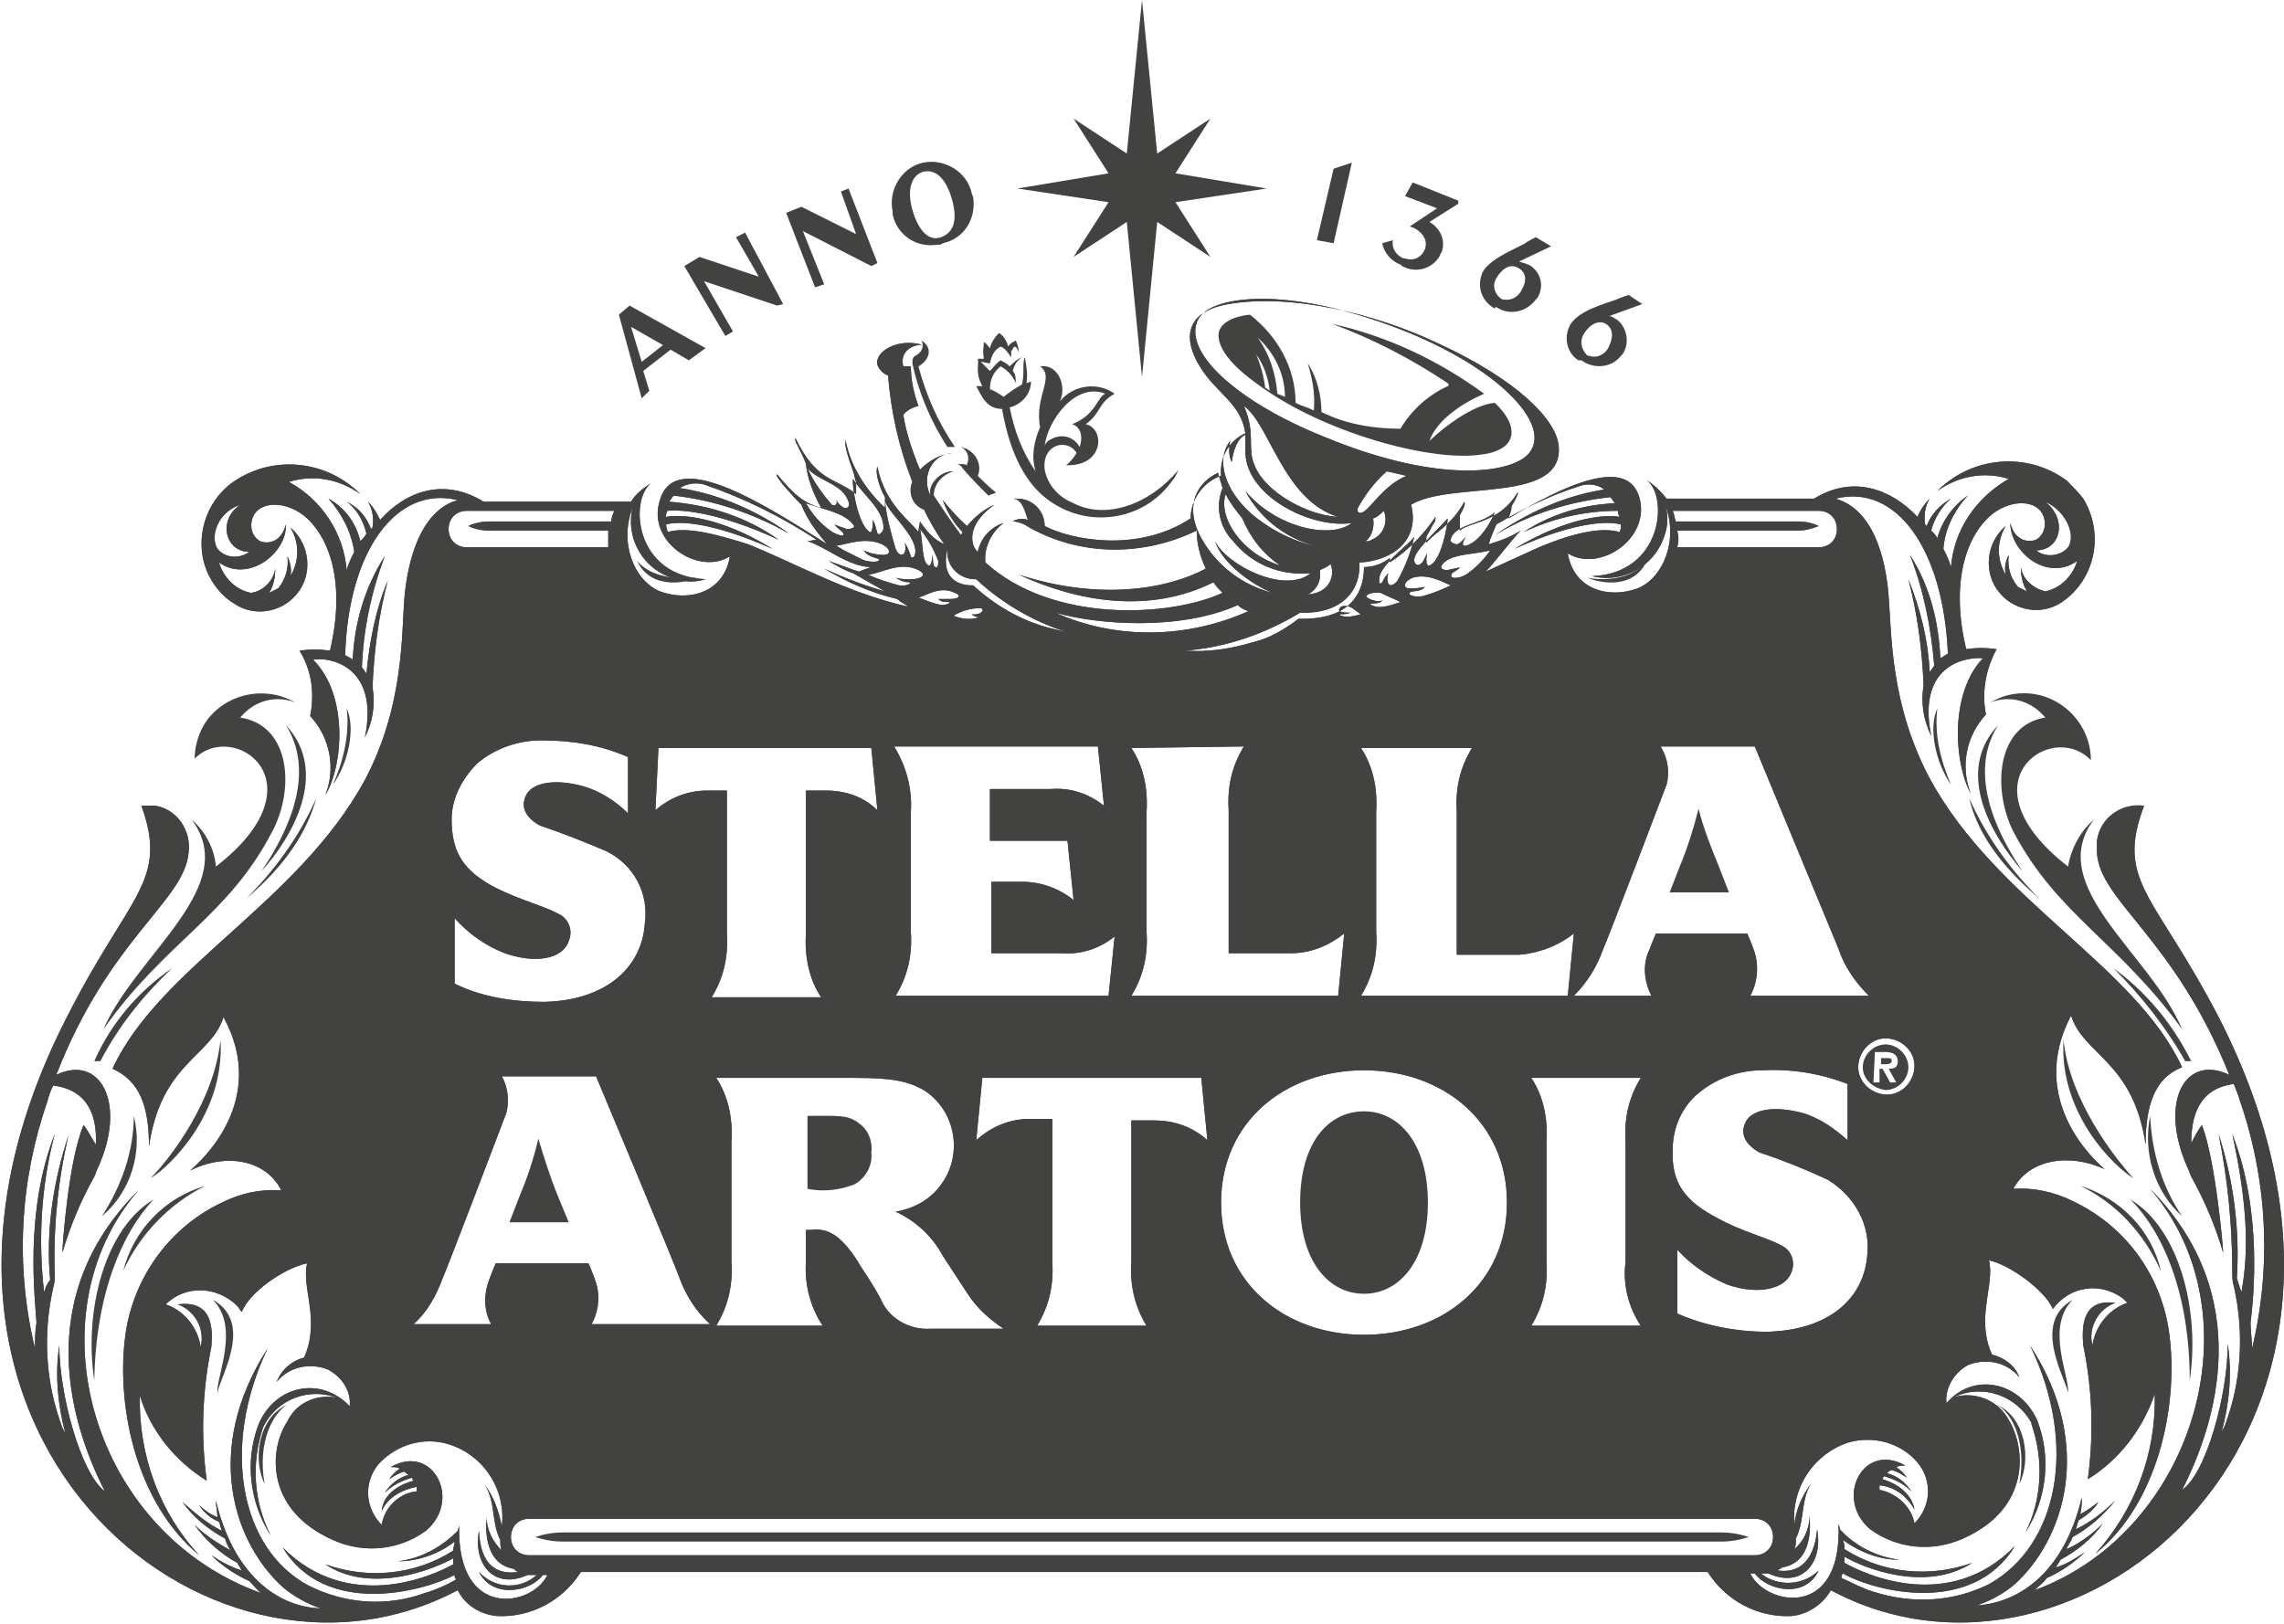 <?xml version="1.0" encoding="utf-8"?>
<!-- Generator: Adobe Illustrator 26.0.3, SVG Export Plug-In . SVG Version: 6.00 Build 0)  -->
<svg version="1.1" id="Capa_1" xmlns="http://www.w3.org/2000/svg" xmlns:xlink="http://www.w3.org/1999/xlink" x="0px" y="0px"
	 viewBox="0 0 150.2 106.8" style="enable-background:new 0 0 150.2 106.8;" xml:space="preserve">
<style type="text/css">
	.st0{fill:#424241;}
</style>
<g id="Layer_2">
	<g id="Capa_2_00000022558475344065285020000015079779958253488556_">
		<path class="st0" d="M124.4,69.8c0-0.2-0.1-0.2-0.3-0.2h-0.4V70h0.3C124.3,70,124.4,69.9,124.4,69.8z"/>
		<path class="st0" d="M142.1,83.6c-0.6-2.7-2.7-4.8-5.3-5.6C139.1,79.1,141,81.1,142.1,83.6z"/>
		<path class="st0" d="M143.5,80c-1.3-1.9-2-4.2-2.1-6.6C140.9,75.8,141.7,78.4,143.5,80z"/>
		<path class="st0" d="M6.2,69.8c0.1,0,0.3,0,0.4,0c1.2-2.3,2.8-4.3,4.7-6.1C9.1,65.2,7.3,67.3,6.2,69.8z"/>
		<polygon class="st0" points="88.9,10.7 87.7,11.1 86.6,15.8 87.7,16 		"/>
		<path class="st0" d="M128.3,51.6c-0.7-1.6-1.1-3.3-0.9-5C126.8,47.9,127.3,50.2,128.3,51.6z"/>
		<path class="st0" d="M113,56.9c-0.5-1.2-1-2.5-1.3-3.7l0,0c-0.3,1.2-0.7,2.5-1.2,3.7l-0.7,1.8h3.9L113,56.9z"/>
		<path class="st0" d="M124,71.7c0.8,0,1.5-0.7,1.5-1.5c0-0.8-0.7-1.5-1.5-1.5c-0.8,0-1.5,0.7-1.5,1.5c0,0,0,0,0,0
			C122.5,71,123.2,71.6,124,71.7z M123.3,69.2h0.7c0.5,0,0.8,0.2,0.8,0.6s-0.2,0.5-0.6,0.5l0.5,0.9h-0.4l-0.5-0.9h-0.2v0.9h-0.4
			L123.3,69.2z"/>
		<polygon class="st0" points="72.9,13.3 70.6,16.9 74.1,14.6 75.1,24.8 76.1,14.6 79.6,16.9 77.3,13.3 83.3,12.4 77.3,11.4 
			79.6,7.8 76.1,10.1 75.1,0 74.1,10.1 70.6,7.8 72.9,11.4 66.9,12.4 		"/>
		<path class="st0" d="M136,91.6c0.1-1.1-1.5-4.3,0.3-6.1C133.6,87,135.8,90.6,136,91.6z"/>
		<path class="st0" d="M135.7,68.4c-0.3,4.9,3.4,8.4,4.6,9.1C139.1,76.2,136.1,72.4,135.7,68.4z"/>
		<path class="st0" d="M140.1,78.9c2.1,2.1,3.9,6.1,3.9,11.9C144.7,86.2,143.3,80.8,140.1,78.9z"/>
		<path class="st0" d="M62,16c1.4-0.3,2.2-1.6,2-3c0-0.1-0.1-0.2-0.1-0.3c-0.3-1.4-1.8-2.3-3.2-2s-2.3,1.8-2,3.2c0,0.1,0,0.1,0,0.2
			c0.3,1.4,1.6,2.2,2.9,2C61.8,16.1,61.9,16.1,62,16z M60.7,11.3c0.8-0.2,1.5,0.4,1.9,1.8s0.1,2.2-0.7,2.5s-1.5-0.4-1.9-1.8
			S60,11.5,60.7,11.3L60.7,11.3z"/>
		<path class="st0" d="M60.2,23.4C60,23.5,60,23.7,60,23.9c0.4,1.9,1.2,3.8,2.3,5.5c0.2,0,0.3,0,0.5,0c-1.1-1.6-1.9-3.4-2.4-5.3
			c0.7-0.4,1-1.2,0.2-1.7C60.8,22.8,60.6,23.2,60.2,23.4z"/>
		<path class="st0" d="M63.3,30.8c0.5,0.6,1.1,1.2,1.7,1.8c0.2-0.1,0.3-0.1,0.5-0.2c-0.4-0.3-1-0.9-1.2-1.1c0.3-0.7-0.1-1.5-0.8-1.8
			c-0.1,0-0.2-0.1-0.3-0.1c0.4,0.2,0.6,0.7,0.4,1.1c0,0,0,0,0,0.1c-0.2-0.1-0.5-0.1-0.8,0C63,30.5,63.2,30.6,63.3,30.8z"/>
		<polygon class="st0" points="54.2,18.7 52.8,15.2 57.3,17.5 57.7,17.3 55.8,12.4 55.3,12.6 56.3,15.4 52.7,13.6 51.7,14 
			53.6,18.9 		"/>
		<path class="st0" d="M14.2,57c-0.1-1.2-0.7-2.3-1.6-3.1c3.3,4.4-3.6,8.8-5.8,13.8c4.1-5.8,8.2-7.4,11.1-13c1.5-2.8,1.2-7-2.1-7.5
			c0.9-1.1,2.3-1.5,3.6-1c-2.1-1.2-4.8-0.5-6,1.5c-0.4,0.7-0.6,1.5-0.6,2.2C15.4,47.3,21.3,51.5,14.2,57z"/>
		<polygon class="st0" points="48.2,21.8 46.3,18.5 51.1,20.1 51.5,20 49,15.3 48.4,15.6 49.9,18.2 46,16.9 45,17.5 47.7,22.1 		"/>
		<path class="st0" d="M20.8,52.5c-1.1,2.5-2.7,4.7-4.6,6.6C18.8,56.9,20.2,54.7,20.8,52.5z"/>
		<path class="st0" d="M17.2,57.3c2-2.2,4.5-6.5,1.6-9.6C21.1,51.3,18.2,55.8,17.2,57.3z"/>
		<path class="st0" d="M92.1,17.4l0.1,0.1c0.9,0.5,2,0.2,2.5-0.7c0-0.1,0.1-0.2,0.1-0.2c0.3-0.8-0.1-1.6-0.8-2l1.9-1.2v-0.2L92.9,12
			l-0.5,0.9l2.1,0.8l-1.8,1.2c0.5,0.1,1.3,0.7,1,1.5c-0.2,0.5-0.7,0.8-1.3,0.6c0,0-0.1,0-0.1,0c-0.5-0.2-0.8-0.7-0.7-1.2l-0.7,0.2
			C91,16.6,91.5,17.2,92.1,17.4z"/>
		<path class="st0" d="M42.7,25.7l-0.4-1.3l1.8-1.4l1.2,0.7l1.1-0.8l-5-2.8l-0.7,0.6l1.5,5.5L42.7,25.7z M41.5,21.5l2.1,1.2
			l-1.4,1.1L41.5,21.5z"/>
		<path class="st0" d="M65.9,26.9c0.2,1.1,0.8,4.5,3.2,6.1c2.6,1.8,6.2,1.2,8-1.4c0.2-0.2,0.3-0.5,0.4-0.7c-1.9,2.3-4.8,3.3-6.9,2.2
			c-1-0.4-1.7-1.2-1.9-2.2c-0.2-1.7,1.5-2.1,2.1-1.1c-0.2,0.3-0.4,0.6-0.7,0.8c2.5,0.1,2.6-2.4,1.3-2.7c1-0.7,0.8-1.4,1.9-2
			c-1.1-0.8-2.7-0.6-3.6,0.5c0.5-1.1-0.2-2.5-1.3-2.3c1,0.7-0.4,2,0,4l0,0C68,29,67.8,30,68.1,31c-0.9-1.3-1.4-2.7-1.7-4.2
			c0.8-0.2,1.4-0.9,1.4-1.7l-0.3,0.1c0.1-0.6,0-1.1-0.1-1.7c-0.2,0.4,0,1.1-0.2,1.8c-0.4,0.2-0.8,0.5-1.2,0.8
			c-0.3-0.2-0.6-0.4-0.9-0.5c0-0.6,0.2-1.1,0.7-1.5c0.4,0.2,0.8,0.6,1,1.1c0-0.3,0-0.6-0.2-0.8c0.1-0.4,0.3-0.7,0.6-0.9
			c-0.3,0.1-0.6,0.4-0.8,0.6c-0.2-0.2-0.4-0.3-0.6-0.4c-0.3,0.2-0.5,0.5-0.7,0.7c-0.2-0.2-0.4-0.4-0.6-0.6c0.2,0,0.4,0.1,0.6,0.1
			c0.1-0.5,0.3-0.9,0.7-1.1c0.3,0.1,0.4,0.3,0.7,0.7c0-0.1,0-0.3,0-0.4c0.1-0.1,0.1-0.2,0.2-0.3c0.1,0,0.2,0.1,0.3,0.4
			c0-0.3-0.1-0.6-0.2-0.8c-0.2,0.1-0.4,0.2-0.5,0.4c-0.1-0.4-0.3-0.7-0.6-0.9c-0.3,0.3-0.5,0.6-0.6,1c-0.1-0.1-0.2-0.3-0.4-0.4
			c0,0.3-0.1,0.5,0,1.1c-0.1,0-0.3,0-0.4,0c0.1,0.3-0.2,0.9,0.3,1.8c-0.1,0-0.3,0-0.4,0C64.5,25.9,64.8,26.9,65.9,26.9z M72.7,25.9
			c-0.5,0.1-0.6,1.4-2.2,2c0.4,0.1,0.8,0.6,0.5,1.5c-0.4-0.7-1.2-0.9-1.9-0.5c-0.2,0.1-0.3,0.2-0.4,0.4
			C68.9,27.7,70.7,25.1,72.7,25.9z"/>
		<path class="st0" d="M133,57.3c-1-1.5-3.9-6-1.6-9.6C128.5,50.8,131,55,133,57.3z"/>
		<path class="st0" d="M8.8,73.4c0,2.3-0.8,4.6-2.1,6.6C8.6,78.4,9.4,75.8,8.8,73.4z"/>
		<path class="st0" d="M134.1,59.1c-1.9-1.9-3.5-4.1-4.6-6.6C130,54.7,131.5,56.9,134.1,59.1z"/>
		<path class="st0" d="M56.2,77.9c0.7-0.4,1.2-1.2,1.1-2.1c0.1-0.7-0.2-1.5-0.8-1.9c-0.7-0.6-1.5-0.5-3.4-0.5v4.8
			C54.1,78.4,55.2,78.3,56.2,77.9z"/>
		<path class="st0" d="M104,23.7c0.8,0.6,2,0.5,2.6-0.3c0,0,0.1-0.1,0.1-0.1c0.5-0.7,0.3-1.8-0.4-2.3c-0.1,0-0.1-0.1-0.2-0.1
			c-0.1-0.1-0.2-0.1-0.3-0.1l2.2-0.8l-0.9-0.6c0,0-0.6,0.2-0.8,0.3c-0.8,0.3-2.4,0.7-3,1.6c-0.5,0.8-0.3,1.9,0.5,2.4
			C103.9,23.7,103.9,23.7,104,23.7z M104.2,21.9c0.3-0.5,0.9-0.9,1.4-0.6l0,0c0.5,0.3,0.5,0.9,0.2,1.5c-0.2,0.5-0.8,0.8-1.3,0.6
			c0,0-0.1,0-0.1,0l0,0C103.9,22.9,103.9,22.3,104.2,21.9L104.2,21.9z"/>
		<path class="st0" d="M145.9,66.9c-4.2-8.1-6.8-8.9-4.9-13.9c-1.5-0.2-2.9,0.8-3.1,2.3c0,0.3,0,0.5,0,0.8c0.2,3.2,5.1,5.6,8.7,14.6
			c-2.9-1.4-4.7,1.8-2.7,6.2c0.1,0.2,0.1,0.3,0.2,0.5c0.9,1.6,1.6,3.3,2.1,5c0-0.3-0.5-6.1-1.4-8.4c-0.3,0.4-0.5,0.8-0.7,1.2
			c0-1.8,0.5-3.6,2.8-3.9c0.1,0.3,0.3,0.7,0.4,1.1c1.8,5.2,2.1,10.9,0.8,16.3c0-0.6-0.1-1.1-0.1-1.7c0.2-1.6,0.8-7.3-1.2-12.4
			c1,4.6,1.1,7.7,0.6,10.4c-0.1-0.3-0.2-0.6-0.3-0.9c0.2-3.2-0.2-6.4-1.2-9.5c0.6,3,0.9,6,0.9,9.1c0,0.3,0,0.6,0.1,0.9
			c0.7,3.1,0.5,6.3-0.6,9.2l-0.2,0.4c0.5-1.9,0.7-3.8,0.4-5.8c0,3.3-1.4,8.5-3,9.6c2.2-4.3,4.9-12.7-2.1-19.8
			c7.1,8.2,3,22.5-7.6,26.4c0.3-0.3,0.6-0.5,0.8-0.8c0.9-0.4,1.8-1,2.5-1.7c-0.6,0.4-1.2,0.8-1.9,1c0.1-0.2,0.2-0.3,0.3-0.5
			c1.1-0.6,2.1-1.4,2.8-2.4c-0.7,0.7-1.5,1.3-2.4,1.7c0.1-0.3,0.3-0.5,0.4-0.8c1.1-0.6,2-1.4,2.8-2.4c-0.8,0.8-1.6,1.4-2.6,1.9
			c0.1-0.2,0.1-0.4,0.2-0.6c0.5-0.3,1-0.7,1.3-1.2c-0.4,0.3-0.8,0.6-1.2,0.8c0.1-0.4,0.1-0.7,0.1-1.1c-1.1,4.7-3.9,6.9-6.9,7.1
			c0.9-0.3,1.8-0.8,2.5-1.4c3.2-2.9,5.3-9.1,1-15.7c3.2,6.6,1.8,13.2-2.7,15.7c-2.4,1.2-5.1,1.3-7.6,0.5c-0.7-0.2-1.4-0.6-2.1-0.9
			c0-0.1,0-0.2,0.1-0.3c2.1,1.2,8.5,2.8,11.3-1.8c-4.3,4.4-9.8,1.9-11.2,1.1c0-0.1,0-0.3,0-0.4c1.2,0.7,5.3,2.4,8.4,0.4
			c-2.8,1-5.9,0.7-8.4-0.9c0-0.2,0-0.3-0.1-0.6c1.1,0.8,2.4,1.3,3.7,1.3c-1.5-0.2-2.9-0.9-3.9-2c0-0.1-0.1-0.3-0.1-0.4
			c0.3,6.4-4.8,5.4-5.8,3.3h0.3c0.8,1.1,3.3,1.7,4.2-0.2c-1,1-2.7,1.1-3.8,0.2h0.1c0.1,0,0.3,0,0.4,0c2.2,1,3.6-0.7,3.2-2.9
			c-0.2,2.2-1.3,2.9-2.6,2.7c0.1-0.1,0.2-0.1,0.3-0.2c1.8-0.3,1.9-2.2,1.8-3.4c0,0.9-0.4,1.7-1,2.2c0.1-0.2,0.1-0.4,0.1-0.7
			c0.6-1.2,0.3-2.5,1-3.6c-0.6,0.8-1,1.7-1.1,2.7c-0.2-2.4,1.2-4.6,3.5-5.4c1.7-0.5,3.5,0,4.6,1.3c1,1.2,0.9,2.9-0.2,4
			c-0.2-1.1-1.2-2-2.3-2.2c0-0.1,0-0.2,0-0.3c1,0.1,1.8,0.7,2.3,1.6c-0.2-1.2-1.4-1.8-2.1-2c0-0.1,0.1-0.2,0.1-0.2
			c0.7,0.2,1.3,0.5,1.8,1c-0.4-0.6-0.9-1-1.6-1.2c0.1-0.1,0.2-0.2,0.3-0.2c0.4,0.1,0.7,0.3,1,0.5c-0.2-0.3-0.4-0.5-0.7-0.7
			c0.2-0.1,0.4-0.1,0.6-0.1c-2.8-1.6-4.7,2.2-2.3,4.2c1.8,1.3,4.1,1.5,6.1,0.6c4.5-2,4.1-6,3-7.8c-0.7-1.3-2.2-1.9-3.6-1.5
			c1.9-0.9,4.1-0.1,5.1,1.7c0,0,0,0,0,0.1c0.8,2.3,0.7,4.9-0.4,7.1c1.4-2.2,1.7-4.9,0.8-7.3c-1.1-2.6-4.2-3.3-6-1.2
			c-0.1-1,0.5-2,1.4-2.5c1.2-0.5,2.6-0.2,3.4,0.8c-0.3-0.8-1-1.3-1.8-1.5c-1.1-2.4,0.2-4.6-0.2-6.2c1.4,0.3,3.7,2,4.2,3.2l0,0
			c1.1-1.5,3.1-1.8,4.6-0.7c0.1,0.1,0.2,0.2,0.3,0.3l0,0c-1.2,0.4-2.1,1.5-2.3,2.8c-0.3-1.2,0.4-2.4,1.5-2.8
			c-2.2-0.3-2.2,1.6-2.1,2.8c0.6,2.9,0.7,5.8,0.3,8.8c2.1-1.3,3.6-3.3,4.4-5.6c0.1,3.9-1.3,7.6-3.9,10.5c4.1-3.3,5.4-9.6,4.9-14.1
			c-0.4-4-2.8-7.4-6.4-9.1c-1.2-0.6-2.6-0.9-3.9-0.8c1-1.9,3.6-2.4,6-1.3c-0.7-0.6-5.1-4.6-2.2-10.1c0.8,2.6,4.1,3,4.9,8.5
			c0-2.6,0.6-4.4,2.4-5.1c-3.1-6.7-12.2-10.9-16.6-19c-2.6-4.9-2.5-9.5-2.7-12s-1-5.7-3.5-6.4c4-1,7.1,3.3,7.4,10.2
			c-0.2,0.1-0.3,0.2-0.5,0.3c-0.1-2.4-0.7-4.8-2-6.8c0.9,2.3,1.4,4.8,1.6,7.3c-0.1,0.1-0.2,0.3-0.3,0.4c-0.1-2.1-0.6-4.1-1.4-6.1
			c0.6,2.3,0.9,4.6,1,7c-0.2,1.1,0,2.3,0.5,3.3c-1-4.9,2.6-5.2,3.4-5.1c-2.2,2.3-1.9,6.9-0.8,8.9c-0.7-1.8-0.3-3.8,1-5.2
			c-0.3-1.5,0-3,0.7-4.3c-0.7-0.1-1.3-0.1-2,0c-1-4.2-0.1-7.2,1.5-8.7c1.3-1.2,3.2-1.2,3.6,0c0.2,0.6,0,1.2-0.5,1.5
			c-0.5,0.2-1.4,0.1-1.7-1.1c0,1.9,2.4,3.9,4.4,2.5c-0.3,1-1.1,1.8-2.1,2c-0.8-0.2-1.5-0.8-1.6-1.6c0,0.6,0.1,1.1,0.4,1.6
			c-0.2-0.1-0.4-0.2-0.6-0.3c-0.5-0.6-0.7-1.3-0.6-2.1c-0.2,0.4-0.3,0.8-0.2,1.3c-0.6-1-0.6-2.2,0-3.2c-1.3,1.1-1.5,3.1-0.4,4.4
			c1,1.2,2.8,1.5,4.1,0.6c2.2-1.5,2.8-4.5,1.4-6.8c-0.3-0.4-0.7-0.8-1.1-1.2c-2.6-1.9-6.2-1.6-8.5,0.7c1.4-1,3.1-1.3,4.7-0.8
			c-2.1,1.2-3.6,3.3-3.8,5.8c-0.1-0.4-0.3-0.8-0.5-1.2c0.1-1.3,0.7-2.5,1.6-3.5c-1,0.7-1.7,1.7-2,2.8c-0.1-0.2-0.2-0.3-0.4-0.5
			c0.2-0.8,0.7-1.6,1.3-2.1c-0.7,0.4-1.3,1-1.6,1.8l-0.1-0.1c-0.1-0.6,0-1.2,0.3-1.7c-0.3,0.3-0.6,0.7-0.8,1.2
			c-1.7-1.8-4.2-2.8-6.8-1.2h-9.7c-0.4-0.5-0.8-0.9-1.3-1.2c1.4,1,1.1,6.1-3.6,6.3c2.1,0.5,4.2-0.7,4.8-2.8c0.2-0.6,0.2-1.3,0-1.9
			c0.9,2.3-0.1,4.8-1.8,5.5c-1.9,0.7-4.2,0.1-4.6-2.3c2.1,1.3,5.5-1,4.7-3.7s-4.9-0.8-8.6,1.4l0,0c0.1-0.3,0.2-0.5,0.2-0.8
			c0.2-0.3,0.5-0.9,0.4-0.9c-1.2,2-3.1,1.9-3.8,2.5c0-0.3,0-0.7,0-1c0.2-0.4,0.4-0.7,0.3-0.9c-0.8,1.5-1.9,2-2.5,2.7
			c0-0.1,0-0.3,0-0.4c0.2-0.3,0.3-0.6,0.5-0.9c0.1-0.1,0.1-0.3,0.1-0.4c-0.8,1.2-1.8,2.2-3,3c0-0.1,0-0.2,0-0.3
			c-0.5,0.4-1.1,0.6-1.7,0.6c0,1.6-0.8,3.5-4.3,3.4c-0.8,0.6-1.6,1.1-2.5,1.4l-0.7,0.2c-1.4,0.4-2.8,0.6-4.2,0.5h-0.1
			c2.7-0.2,5.3-1.1,7.6-2.5c2.8,0.1,4-1.5,3.9-3.3c2.1-0.1,4-1.4,3.4-3.8c2.6-1.6,10.1,0,9.7-3.9c-0.2-1.8-2.9-4.4-7.9-6.7
			c-4.2-2-9.7-3.3-13.8-2.6c-2.9,0.5-3,2.3-1.9,4.1s2.7,2.4,3,4.4c-1.1,0.5-1.7,1.6-1.6,2.8c-1.2,0.4-2,1.6-2,2.8
			c-3.5,2.3-7.9,1.4-9.6,0.5c0-1-0.8-1.8-1.8-1.8c-0.1,0-0.2,0-0.3,0c0.6,0,0.8,0.8,1,1.4c-0.3-0.1-0.7-0.1-1,0.1
			c0.4,0,0.8,0.2,1.1,0.4c3.4,1.9,7.5,1.9,11,0.2c0,0.8,0.2,1.7,0.6,2.5c-2.6,1.4-7.1,2.1-12.3,0.4c3.9,1.8,8.6,2.6,12.8,0.5
			c0.2,0.3,0.4,0.5,0.6,0.7c-3.5,1.6-11.2,2-15.6-2c-0.1-1,0.4-2,1.2-2.6c-0.9,0.3-1.5,1-1.7,1.9c-0.4-0.3-0.9-1.7,1.1-3.1
			c-0.7,0.3-1.3,0.8-1.8,1.4c-0.6-0.5-1.1-1.1-1.6-1.7c0.3,0.8,0.7,1.5,1.3,2.1l-0.1,0.2c-0.6-0.8-1.2-1.7-1.8-2.6
			c0-0.8,0.6-1.4,1.3-1.6c-0.9,0-1.7,0.9-1.5,1.6c-0.5-0.9-0.2-2.1,0.7-2.6c0.2-0.1,0.5-0.2,0.7-0.2c-0.8,0.1-1.5,0.5-2.1,1.1
			c-0.5-1.2-0.9-2.4-1.1-3.6c0.2-0.3,0.6-0.5,1-0.6c-0.3-0.8-0.5-1.7-0.5-2.6c-0.2,0-0.3,0-0.5,0c-0.3-1.2,1-1.5,1.3-1.4
			c-1.6-0.5-3.2,0.4-3,1.3c0.1,0.3,0.4,0.6,0.7,0.7c0.2,2.4,0.7,4.7,1.6,7c-0.3,0.7,0,1.5,0.7,1.8c0,0,0.1,0,0.1,0.1
			c0.4,0.8,0.8,1.5,1.3,2.2c-0.7-0.3-1.2-0.9-1.6-1.5c0,0.2-0.1,0.4-0.1,0.7c-0.5-0.7-2.2-1.8-2.7-4.3c-0.2,0.5,0.3,1.7,0.5,2
			c0,0.2,0,0.5,0,0.7c-1.3-1.2-2.3-2.8-2.6-4.5c0,0.1,0,0.3,0,0.4c0.1,0.6,0.3,1.1,0.5,1.7c0.1,0.2,0.1,0.5,0.2,0.7
			c0,0.2,0,0.5,0,0.8c-1.4-1.1-2.6-0.8-4-3.7c0,0.1,0,0.3,0.1,0.4c0.2,0.4,0.5,1,0.6,1.3c0.1,1,0.5,2,1,2.9c-1.2-0.3-1.9-1-2.9-2.2
			c-0.1,0.1,0.2,0.4,0.4,0.7c0.7,0.8,1.1,1.2,1.2,1.3c0.4,1,1,1.8,1.7,2.6c-4.1-2.6-10-6.4-11-2.9c-0.9,2.7,2.5,5,4.6,3.7
			c-0.4,2.4-2.7,3-4.6,2.3c-1.7-0.7-2.7-3.2-1.8-5.5c-0.5,2.1,0.8,4.2,2.9,4.7c0.6,0.2,1.3,0.2,1.9,0c-4.7-0.2-5-5.2-3.6-6.3
			c-0.5,0.3-1,0.7-1.3,1.2h-9.7c-2.6-1.6-5.1-0.7-6.8,1.2c-0.2-0.4-0.4-0.8-0.8-1.2c0.3,0.5,0.4,1.1,0.3,1.7l-0.1,0.1
			c-0.3-0.8-0.8-1.4-1.6-1.8c0.7,0.5,1.1,1.3,1.3,2.1c-0.1,0.2-0.3,0.4-0.4,0.5c-0.3-1.2-1-2.2-2.1-2.8c0.9,1,1.5,2.2,1.7,3.5
			c-0.2,0.4-0.4,0.8-0.5,1.2c-0.2-2.4-1.6-4.6-3.8-5.8c1.6-0.5,3.3-0.2,4.7,0.8c-2.3-2.3-5.9-2.6-8.5-0.7c-2.1,1.6-2.6,4.7-1,6.8
			c0.3,0.4,0.7,0.8,1.2,1.1c1.3,0.9,3.1,0.6,4.1-0.6c1.1-1.3,0.9-3.3-0.4-4.4c0.6,1,0.6,2.2,0,3.2c0.1-0.4,0-0.9-0.2-1.3
			c0.1,0.7-0.1,1.5-0.6,2.1c-0.2,0.1-0.4,0.2-0.6,0.3c0.3-0.5,0.4-1,0.4-1.6c-0.1,0.8-0.8,1.5-1.6,1.6c-1-0.2-1.8-1-2.1-2
			c2,1.4,4.5-0.7,4.4-2.5c-0.3,1.2-1.2,1.3-1.7,1.1c-0.5-0.3-0.7-0.9-0.5-1.5c0.4-1.2,2.3-1.2,3.6,0c1.6,1.5,2.5,4.5,1.5,8.7
			c-0.7-0.1-1.3-0.1-2,0c0.8,1.3,1,2.8,0.7,4.3c1.3,1.4,1.7,3.4,1,5.2c1.2-2,1.5-6.6-0.8-8.9c0.8-0.2,4.4,0.2,3.4,5.1
			c0.5-1,0.7-2.1,0.5-3.3c0.1-2.4,0.4-4.7,1-7c-0.8,1.9-1.2,4-1.4,6.1c-0.1-0.1-0.2-0.3-0.3-0.4c0.1-2.5,0.6-4.9,1.5-7.3
			c-1.3,2-2,4.4-2.1,6.8c-0.1-0.1-0.3-0.2-0.5-0.3c0.2-6.9,3.4-11.2,7.4-10.2c-2.5,0.7-3.3,4.1-3.5,6.4s0,7.1-2.6,12
			c-4.4,8.1-13.5,12.3-16.6,19c1.8,0.8,2.4,2.5,2.4,5.1c0.8-5.5,4.1-5.9,4.9-8.5c3,5.5-1.5,9.5-2.2,10.1c2.4-1.2,5-0.7,6,1.3
			c-1.4-0.1-2.7,0.2-3.9,0.8c-3.6,1.7-6,5.2-6.4,9.1c-0.5,4.5,0.8,10.7,4.9,14.1c-2.6-2.8-4-6.6-3.9-10.5c0.7,2.3,2.3,4.3,4.4,5.6
			c-0.4-2.9-0.3-5.9,0.3-8.8c0.1-1.2,0.1-3.1-2.2-2.8c1.1,0.4,1.8,1.6,1.5,2.8c-0.2-1.3-1.1-2.4-2.3-2.8c1.3-1.3,3.4-1.2,4.7,0.1
			c0.1,0.1,0.2,0.3,0.3,0.4c0.5-1.3,2.8-2.9,4.3-3.2c-0.4,1.6,0.9,3.7-0.2,6.2c-0.8,0.2-1.5,0.8-1.8,1.6c0.8-1,2.2-1.3,3.4-0.8
			c0.9,0.5,1.5,1.4,1.4,2.4c-1.9-2-4.9-1.4-6,1.2c-0.9,2.4-0.6,5.1,0.8,7.3c-1.1-2.2-1.3-4.7-0.5-7.1c0.9-1.9,3.1-2.7,5-1.9
			c0,0,0.1,0,0.1,0c-1.4-0.4-2.9,0.2-3.5,1.5c-1.2,1.8-1.5,5.8,3,7.8c2,0.9,4.3,0.7,6.1-0.6c2.4-2,0.5-5.8-2.3-4.2
			c0.2,0,0.4,0,0.6,0.1c-0.3,0.2-0.5,0.4-0.7,0.7c0.3-0.2,0.6-0.4,1-0.5c0.1,0.1,0.2,0.2,0.3,0.2c-0.7,0.2-1.2,0.6-1.6,1.2
			c0.5-0.5,1.1-0.8,1.8-1c0,0.1,0.1,0.2,0.1,0.2c-0.8,0.2-2,0.8-2.1,2c0.4-0.9,1.3-1.4,2.3-1.6c0,0.1,0,0.2,0,0.3
			c-1.1,0.1-2.1,1-2.3,2.2c-1.1-1.1-1.2-2.8-0.2-4c1.2-1.3,3-1.8,4.6-1.3c2.3,0.7,3.8,3,3.5,5.4c-0.2-1-0.5-1.9-1.1-2.7
			c0.7,1.1,0.4,2.4,1,3.6c0,0.2,0,0.5,0.1,0.7c-0.6-0.6-1-1.4-1-2.2c-0.1,1.1,0,3.1,1.8,3.4c0.1,0.1,0.2,0.2,0.3,0.2
			c-1.4,0.2-2.5-0.4-2.6-2.7c-0.4,2.2,1,3.9,3.2,2.9c0.1,0,0.3,0,0.5,0h0.1c-1.1,1-2.8,0.9-3.8-0.2c0.9,1.8,3.4,1.3,4.2,0.2h0.3
			c-1,2.1-6,3-5.8-3.3c0,0.2-0.1,0.3-0.1,0.4c-1.1,1.1-2.4,1.8-3.9,2c1.3,0,2.7-0.5,3.7-1.3c0,0.2-0.1,0.4-0.1,0.6
			c-2.5,1.6-5.6,1.9-8.4,0.9c3,2,7.2,0.3,8.4-0.4c0,0.1,0,0.3,0,0.4c-1.4,0.8-6.9,3.2-11.2-1.1c2.8,4.6,9.2,2.9,11.3,1.8
			c0,0.1,0,0.2,0.1,0.3c-0.7,0.4-1.4,0.7-2.1,0.9c-2.5,0.9-5.2,0.7-7.6-0.5c-4.5-2.4-5.8-9.1-2.7-15.6c-4.3,6.7-2.2,12.8,1,15.7
			c0.7,0.6,1.6,1.1,2.5,1.4c-3-0.1-5.8-2.4-6.9-7.1c0,0.4,0.1,0.7,0.1,1.1c-0.5-0.2-0.9-0.5-1.2-0.8c0.3,0.5,0.8,0.9,1.3,1.1
			c0.1,0.2,0.1,0.4,0.2,0.6c-1-0.5-1.8-1.2-2.6-1.9c0.7,1,1.7,1.8,2.8,2.4c0.1,0.3,0.2,0.6,0.4,0.8c-0.9-0.5-1.7-1-2.4-1.7
			c0.7,1,1.7,1.9,2.8,2.5l0.3,0.5c-0.7-0.2-1.4-0.6-2-1c0.7,0.7,1.6,1.3,2.5,1.7c0.3,0.3,0.5,0.6,0.8,0.8C6,100.8,2,86.5,9.1,78.3
			C2,85.4,4.7,93.8,6.9,98.1c-1.6-1.2-3-6.4-3-9.6c-0.3,1.9-0.1,3.9,0.4,5.8l-0.2-0.4c-1.1-2.9-1.3-6.1-0.6-9.2
			c0.1-0.3,0.1-0.6,0.1-0.9c-0.1-3,0.2-6.1,0.9-9.1c-1,3-1.5,6.3-1.2,9.5C3.1,84.4,3,84.7,2.9,85c-0.4-3.5-0.2-7,0.7-10.4
			c-2,5.1-1.3,10.8-1.2,12.4c-0.1,0.6-0.1,1.1-0.1,1.7c-1.3-5.4-1-11,0.8-16.2c0.1-0.4,0.2-0.7,0.4-1.1c2.3,0.3,2.9,2,2.8,3.9
			C6,74.8,5.8,74.4,5.5,74c-1,2.3-1.4,8-1.4,8.4c0.5-1.7,1.2-3.4,2.1-5c0.1-0.2,0.1-0.3,0.2-0.5c2-4.3,0.2-7.6-2.7-6.2
			c3.5-9,8.4-11.4,8.7-14.6c0.2-1.5-0.8-2.9-2.2-3.1c-0.3,0-0.6,0-0.9,0c1.8,5-0.8,5.8-4.9,13.9c-14,27.3,9.3,46.4,25.7,37.7
			c0.5,1,1.5,1.6,2.6,1.7c2.2,0.1,4.3-1,5.5-2.9h74.1c1.2,1.9,3.3,3,5.5,2.9c1.1-0.1,2.1-0.8,2.6-1.7
			C136.6,113.3,159.9,94.2,145.9,66.9z M136,36c-0.5,0.6-1.5,0.7-2.1,0.2c1.6,0,2.1-2,0.6-3.2C136,33.7,136.5,35.3,136,36z
			 M16.4,36.3c-0.7,0.5-1.6,0.4-2.1-0.2c-0.5-0.8,0-2.4,1.5-2.9C14.3,34.2,14.8,36.3,16.4,36.3L16.4,36.3z M122.8,82.5
			c-0.2,2.9-2.5,5-6.6,5.1c-2,0-4.1-0.4-5.9-1.2v-4.2c0.9,1,2.1,1.8,3.3,2.3c2,0.7,3.8,0.3,4.2-0.8c0.3-0.7,0-1.5-0.7-1.8
			c0,0,0,0,0,0c-0.9-0.5-2.6-0.9-4.2-1.8c-2.1-1.1-3-2.3-2.9-4.5c0-1.4,0.6-2.8,1.7-3.7c1.2-1,2.7-1.5,4.2-1.5
			c1.9-0.1,3.8,0.2,5.6,0.9v3.7c-0.9-0.8-1.9-1.5-3-1.8c-1.9-0.5-3.3-0.2-3.7,0.6s0,1.5,0.9,2c1.5,0.5,3,1.1,4.5,1.8
			C122,78.7,123,80.6,122.8,82.5z M124,68.3c1,0,1.9,0.8,1.9,1.8c0,1-0.8,1.9-1.8,1.9c-1,0-1.9-0.8-1.9-1.8c0,0,0,0,0,0
			C122.2,69.2,123,68.3,124,68.3z M119.6,33.6c0.7,0,1.2,0.5,1.2,1.2c0,0.7-0.5,1.2-1.2,1.2c0,0,0,0,0,0h-9.3c0.1-0.4,0.1-0.7,0-1.1
			h7.9c0.5,0,0.9-0.1,1.4-0.3c-0.4-0.2-0.9-0.3-1.4-0.3h-8c-0.1-0.3-0.1-0.5-0.2-0.7L119.6,33.6z M105.4,62.5
			c0.4-0.9,4.2-10.9,4.2-10.9c0.2-0.8,0.1-1.7-0.4-2.5h6.2l5.5,13.3c0.4,1.2,1.1,2.2,2,3.1h-7.8c0.5-0.9,0.6-2.1,0.2-3.1
			c-0.1-0.3-0.4-1-0.4-1h-6c0,0-0.3,0.7-0.4,1c-0.5,1-0.4,2.1,0.1,3.1h-5.1C104.4,64.6,105,63.6,105.4,62.5z M107.9,87.2h-7.2
			c0.8-1.3,1.1-2.7,1-4.2v-7.9c0.1-1.5-0.2-3-1-4.2h7.2c-0.8,1.3-1.1,2.7-1,4.2V83C106.7,84.5,107.1,86,107.9,87.2z M103.5,61.4
			l-0.4,4.1H89.5c0.8-1.3,1.1-2.7,1-4.2v-7.9c0.1-1.5-0.2-3-1-4.2h7.3c-0.8,1.3-1.1,2.7-1,4.2v9.4h4.1
			C101.2,62.7,102.5,62.2,103.5,61.4z M99.1,79.1c0,5.3-4.2,8.7-9.4,8.7s-9.4-3.4-9.4-8.7s4.2-8.7,9.4-8.7S99.1,73.8,99.1,79.1z
			 M95.2,37.5c-0.3,0-0.5-0.1-0.4-0.3c0.5-0.8,2.1-0.7,3.2-1c-0.4,0.6-1,1.2-1.6,1.6c-0.5,0.3-1.2,0.3-0.9-0.1
			c0.1-0.1,0.4-0.2,0.5-0.4C95.8,37.4,95.5,37.4,95.2,37.5z M95.4,38.5c-0.6,0.3-1.1,0.5-1.8,0.7c-0.4,0.1-1,0-0.9-0.2s0.7,0,1-0.4
			c-0.4,0.1-0.7,0.1-1.1,0.1c-0.4-0.1-0.2-0.5,0.3-0.7C93.9,37.7,94.9,38.3,95.4,38.5z M98.4,34.5c1.7-1,3.5-1.9,5.4-2.5
			c0.5-0.2,1.2-0.2,1.7,0.2c-2.6,0.4-5,1.5-7.2,3c2.3-1.4,4.9-2.2,7.6-2.5c0.1,0.1,0.2,0.3,0.3,0.4c-2.1,0.1-4.2,0.7-6,1.9
			c1.9-0.9,4-1.4,6.2-1.4c0,0.1,0,0.2,0.1,0.4c-1-0.2-3.6,0.1-6.9,2.1c4.2-1.9,6.3-1.8,7-1.6c0,0.2,0,0.3-0.1,0.5
			c-1.3-0.4-3.4,0.2-5.3,1c-1.1,0.5-2.2,1-3.5,1.6l0,0c0.5-0.5,1.8-2.2,2.3-2.7c-0.6,0.4-1.4,0.7-2.1,0.9C98,35.4,98.2,35,98.4,34.5
			L98.4,34.5z M95.4,35.5c0.2-1,2-1,2.9-1.8c-0.2,0.5-0.9,1.9-1.9,2.2c-0.1,0-0.2,0-0.2-0.1c0-0.2,0.1-0.3,0.2-0.5
			c0,0-0.4,0.5-0.6,0.5S95.3,35.6,95.4,35.5L95.4,35.5z M95.2,34.1c0,0.4-0.4,2.8-1.2,3.1c-0.3,0.1-0.2-0.8-0.1-0.9
			c-0.1,0.2-0.2,0.4-0.3,0.6c-0.2,0.3-0.5,0.4-0.6,0C92.9,36.3,94.5,34.9,95.2,34.1L95.2,34.1z M90.8,37.7c0.5-1,1.9-1.9,2.2-2.4
			c-0.2,1-0.6,2-1.1,2.9c-0.5,0.6-0.8,0.2-0.6-0.5c-0.2,0.2-0.3,0.4-0.4,0.6c-0.1,0.1-0.2,0.1-0.2,0C90.7,38.1,90.7,37.9,90.8,37.7
			L90.8,37.7z M90.8,39c0.4,0.2,0.9,0.4,1.3,0.6c-0.6,0.2-1.4,0.5-1.9,0.2c-0.1,0-0.1-0.1,0-0.1s0.6,0,0.7-0.2c-0.3,0.1-0.7,0-1-0.2
			C89.7,39.2,90.1,38.9,90.8,39L90.8,39z M88.2,39.9c0.6-0.2,0.9,0.3,1.3,0.5c-0.7,0.2-1,0.2-1.3,0.1c-0.1,0-0.1-0.1,0-0.1
			c0.2,0,0.4,0,0.6-0.1c-0.2,0-0.5,0-0.7-0.1C88,40.1,88.1,40,88.2,39.9L88.2,39.9z M81.8,49.1c-0.8,1.3-1.1,2.7-1,4.2v9.4h4.1
			c1.3,0,2.5-0.5,3.5-1.3L88,65.5H74.4c0.8-1.3,1.1-2.7,1-4.2v-7.9c0.1-1.5-0.2-3-1-4.2L81.8,49.1z M74.4,83c-0.1,1.5,0.2,2.9,1,4.2
			h-7.2c0.8-1.3,1.1-2.7,1-4.2c0,0,0-9.1,0-9.4h-1.5c-1.3,0-2.5,0.5-3.5,1.4l0.4-4.1H79l0.4,4.1c-1-0.9-2.2-1.3-3.5-1.3h-1.5
			C74.4,74,74.4,83,74.4,83z M54.1,87.2h-7c0.8-1.3,1.1-2.7,1-4.2v-7.9c0.1-1.5-0.2-3-1-4.2h9.2c2.3,0,3.5,0.2,4.6,0.9
			c2,1.4,2.4,4.2,1,6.1c-0.7,1-1.8,1.6-3,1.8l0,0c1.3,0.6,2.4,1.6,3.1,2.9c0.4,0.6,0.9,1.4,1.7,2.6c0.6,0.9,1.4,1.6,2.3,2.2h-4.8
			c-1.4,0.1-2.8-0.7-3.3-2c-0.5-0.9-0.9-1.5-1.3-2.1c-0.4-0.7-0.9-1.4-1.5-1.9c-0.5-0.4-1.1-0.6-1.7-0.5H53V83
			C52.9,84.5,53.3,86,54.1,87.2L54.1,87.2z M58.8,49.1h13.4l0.4,3.9c-1-0.8-2.2-1.2-3.5-1.1h-4v3.4h5.1l0.4,3.9
			c-1-0.8-2.2-1.2-3.4-1.2h-2v4.7h4.6c1.3,0.1,2.5-0.3,3.5-1.1l-0.4,3.9h-14c0.8-1.3,1.1-2.7,1-4.2v-7.9
			C60,51.9,59.6,50.4,58.8,49.1L58.8,49.1z M57.8,36.8c0.1,0.2-0.7,0.2-1.1,0c-0.4-0.2-0.8-0.4-1.2-0.6L55,35.9
			c0.7-0.1,1.9-0.6,3-0.1c0.6,0.3,0.6,0.7,0.1,0.7c-0.4,0-0.9-0.1-1.3-0.3C57.1,36.7,57.8,36.7,57.8,36.8L57.8,36.8z M60.4,37.5
			c0.6,0.3,0.2,0.6-0.5,0.6c-0.3,0-0.7,0-1-0.1c0.3,0.2,0.6,0.3,0.9,0.3c0.2,0-0.1,0.3-0.7,0.2c-0.7-0.2-1.4-0.4-2-0.7
			C58,37.7,59.2,36.9,60.4,37.5L60.4,37.5z M64.4,40.6C64.4,40.6,64.4,40.7,64.4,40.6c-0.6,0.2-1.2,0.1-1.7-0.1
			c0.5-0.3,1.1-0.5,1.8-0.5c0.3,0.1,0,0.5-0.6,0.4C64.1,40.6,64.4,40.6,64.4,40.6L64.4,40.6z M86,39.1c0.6-0.3,0.9-0.9,0.8-1.6
			c0.2-0.1,0.5-0.2,0.7-0.4C87.8,37.8,87.5,39,86,39.1L86,39.1z M89.8,35.6c0.4-0.3,0.6-0.9,0.5-1.5c0.3-0.1,0.5-0.3,0.7-0.5
			c0.3,0.7,0,1.6-0.8,1.9C90.1,35.6,90,35.6,89.8,35.6L89.8,35.6z M89.6,33.7c-0.2,0.1-0.4,0-0.3-0.3c0.5-0.9,1.1-1.7,1.9-2.4
			l1.3,0.3C91,31.9,90.1,33.5,89.6,33.7L89.6,33.7z M78.8,21c0.7-1.4,5.2-2.3,12.6,0.4c6.6,2.4,10.5,6.2,9.3,8.2
			c-0.8,1.5-5.8,2.4-13.7-0.9C81.3,26.4,77.7,23.1,78.8,21z M81.8,26.7c1.7,1.2,2.6,6.2,6.2,7.3c-2-0.1-4.8-1.6-5.5-3.4
			C82,29.5,82.6,28.5,81.8,26.7L81.8,26.7z M80.9,29c-0.1,0.5-0.1,1,0.1,1.4c0.1-0.8,0.4-1.6,0.9-1.8c0,0.1,0,0.3,0,0.5
			c0,0.2,0,0.5,0,0.7c0.1,2.9,4.4,5,7,4.6c-1.4,1.1-5,0.3-7-2.1c1,1.9,2.9,3.3,5,3.7c-1.7-0.3-3.3-1.1-4.6-2.2
			C80.6,32.3,79.9,30.3,80.9,29z M84.2,37.2c-2.6-0.8-4.1-3.2-3.6-4.7c0.3,0.6,0.7,1.1,1.1,1.6C82.2,35.3,83,36.4,84.2,37.2
			L84.2,37.2z M79,35.4c-1.2-2.2-0.2-3.7,1.1-4.3c0.1,0.3,0.2,0.7,0.3,1c-0.5,1.2-0.2,2.6,0.7,3.5c1.2,1.5,3.1,2.3,5.1,2.1
			c-1.7,1.4-5.5-0.5-6.3-2.1c0.5,1.5,2.5,2.9,3.8,3.4C81.7,38.5,80,37.2,79,35.4z M81.4,39.8c0.2,0.2,0.4,0.3,0.7,0.4
			c-4,1.8-8.7,1.9-12.7,0.1C72.2,41.1,77.6,41.5,81.4,39.8L81.4,39.8z M62.3,36.1c-0.1,1,0.6,1.9,1.7,2c0.1,0,0.2,0,0.2,0
			c1.7,1.6,3.8,2.8,6,3.5l0,0c-0.4-0.1-0.8-0.2-1.2-0.3c-1.9-0.5-3.6-1.5-5-2.8C64,38.5,61.7,38.7,62.3,36.1z M62.8,39
			c0.5,0.2,0.2,0.4-0.3,0.4c-0.2,0-0.5,0-0.8,0c0.2,0.2,0.4,0.2,0.7,0.2c0.2,0-0.1,0.2-0.5,0.2c-0.5-0.1-1-0.3-1.5-0.5
			C60.9,39.2,61.8,38.5,62.8,39z M61.7,36.9c0,0.2,0,0.5-0.2,0.4s-0.1-0.5-0.2-0.8c0,0.5-0.1,0.7-0.2,0.7c-0.5-0.1-0.4-1.7-0.6-2.4
			C61,35.4,61.4,36.1,61.7,36.9z M60.2,36.2c0,0.6-0.3,0.5-0.3,0.4c-0.1-0.3-0.2-0.6-0.4-0.9c0.2,0.8-0.3,1.1-0.6,0.4
			c-0.3-1-0.6-2.1-0.7-3.1C58.6,33.9,60.1,35.1,60.2,36.2z M56.1,31.5c0.6,1,2,2,2,3.2c0,0.2-0.1,0.3-0.2,0.4
			c-0.3,0.2-0.2-0.4-0.5-0.9c0,0.1,0,0.9-0.2,0.8C56.4,34.5,56,31.9,56.1,31.5z M53.1,30.8c0.8,0.9,2.3,1,2.7,2.2
			c0.1,0.2,0,0.5-0.3,0.4c-0.2-0.1-0.4-0.3-0.5-0.5c0.1,0.3-0.1,0.4-0.3,0.3C54.1,32.5,53.5,31.7,53.1,30.8z M53,33.1
			c1.1,0.4,2.5,0.6,3.1,1.4c0.2,0.2-0.1,0.3-0.4,0.3c-0.3-0.1-0.6-0.2-0.8-0.3c0.1,0.2,0.3,0.3,0.5,0.5c0.3,0.4-0.4,0.2-0.8-0.1
			C53.9,34.4,53.4,33.8,53,33.1z M43.9,35c0-0.1-0.1-0.3-0.1-0.5c0.7-0.2,2.7-0.3,7,1.6c-3.4-2.1-6-2.3-7-2.1c0-0.1,0-0.3,0.1-0.4
			c0.9-0.1,3.4,0.1,7.3,1.9c-2.1-1.5-4.6-2.3-7.2-2.5c0.1-0.1,0.2-0.3,0.3-0.4c2.7,0.3,5.3,1.2,7.6,2.5c-2.1-1.5-4.6-2.6-7.2-3
			c0.5-0.3,1.1-0.4,1.7-0.2c2.6,0.9,5,2.1,7.3,3.6c-0.2,0-0.4,0.1-0.6,0.1c1.1,0.3,2.7,1.7,4.2,1.7c-0.3,0.1-0.6,0.2-0.8,0.3
			c-0.4-0.1-1.1-0.4-2-0.7c0.5,0.3,1,0.6,1.6,0.8c0.7,0.4,1.4,0.8,2.1,1.2c-1.4-0.4-2.7-0.9-4-1.5c1.5,0.9,3.1,1.6,4.8,2
			c0.2,0.2,0.5,0.3,0.7,0.5c-4-0.9-7.5-2.9-10.5-4.1C47.3,35.2,45.2,34.6,43.9,35z M43.3,49.2h14l0.4,4.1c-0.9-0.9-2.1-1.3-3.4-1.3
			h-1.3c0,0.3,0,9.4,0,9.4c-0.1,1.5,0.2,3,1,4.2h-7.2c0.8-1.3,1.1-2.7,1-4.2c0,0,0-9.1,0-9.4h-1.3c-1.3,0-2.5,0.5-3.4,1.3L43.3,49.2
			z M41.3,49.8v3.7c-0.8-0.8-1.9-1.5-3-1.8c-1.9-0.5-3.3-0.2-3.7,0.6s0,1.5,0.9,2c1.5,0.5,3,1.1,4.4,1.7c1.8,0.9,2.8,2.8,2.5,4.8
			c-0.2,2.8-2.5,5-6.6,5.1c-2,0-4.1-0.3-5.9-1.2v-4.3c0.9,1,2,1.8,3.3,2.3c2,0.7,3.8,0.4,4.2-0.8c0.3-0.7,0-1.5-0.7-1.8
			c-0.9-0.5-2.5-0.9-4.1-1.7c-2.1-1.1-2.9-2.3-2.9-4.5c0-1.4,0.7-2.7,1.7-3.7c1.2-1,2.7-1.5,4.2-1.5C37.6,48.7,39.5,49,41.3,49.8
			L41.3,49.8z M30.7,33.6h9.7c-0.1,0.2-0.2,0.5-0.2,0.7h-8c-0.5,0-1,0.1-1.4,0.3c0.4,0.2,0.9,0.3,1.4,0.3H40c0,0.4,0,0.7,0,1.1h-9.3
			c-0.7,0-1.2-0.5-1.2-1.2S30,33.6,30.7,33.6C30.7,33.6,30.7,33.6,30.7,33.6L30.7,33.6z M32.6,83.1c0,0-0.3,0.7-0.4,1
			c-0.4,1-0.4,2.1,0.1,3h-5.1c0.9-0.8,1.5-1.9,1.9-3c0.4-0.9,4.2-10.9,4.2-10.9c0.2-0.8,0.1-1.7-0.3-2.4h6.2c0,0,5.2,12.4,5.5,13.3
			c0.4,1.1,1.1,2.2,2,3h-7.8c0.5-0.9,0.6-2,0.2-3c-0.1-0.3-0.4-1-0.4-1L32.6,83.1z M34.8,102.3c-0.7,0-1.2-0.5-1.2-1.2
			s0.5-1.2,1.2-1.2h80.6c0.7,0,1.2,0.5,1.2,1.2s-0.5,1.2-1.2,1.2H34.8z"/>
		<path class="st0" d="M145.9,66.9c-4.2-8.1-6.8-8.9-4.9-13.9c-1.5-0.2-2.9,0.8-3.1,2.3c0,0.3,0,0.5,0,0.8c0.2,3.2,5.1,5.6,8.7,14.6
			c-2.9-1.4-4.7,1.8-2.7,6.2c0.1,0.2,0.1,0.3,0.2,0.5c0.9,1.6,1.6,3.3,2.1,5c0-0.3-0.5-6.1-1.4-8.4c-0.3,0.4-0.5,0.8-0.7,1.2
			c0-1.8,0.5-3.6,2.8-3.9c0.1,0.3,0.3,0.7,0.4,1.1c1.8,5.2,2.1,10.9,0.8,16.3c0-0.6-0.1-1.1-0.1-1.7c0.2-1.6,0.8-7.3-1.2-12.4
			c1,4.6,1.1,7.7,0.6,10.4c-0.1-0.3-0.2-0.6-0.3-0.9c0.2-3.2-0.2-6.4-1.2-9.5c0.6,3,0.9,6,0.9,9.1c0,0.3,0,0.6,0.1,0.9
			c0.7,3.1,0.5,6.3-0.6,9.2l-0.2,0.4c0.5-1.9,0.7-3.8,0.4-5.8c0,3.3-1.4,8.5-3,9.6c2.2-4.3,4.9-12.7-2.1-19.8
			c7.1,8.2,3,22.5-7.6,26.4c0.3-0.3,0.6-0.5,0.8-0.8c0.9-0.4,1.8-1,2.5-1.7c-0.6,0.4-1.2,0.8-1.9,1c0.1-0.2,0.2-0.3,0.3-0.5
			c1.1-0.6,2.1-1.4,2.8-2.4c-0.7,0.7-1.5,1.3-2.4,1.7c0.1-0.3,0.3-0.5,0.4-0.8c1.1-0.6,2-1.4,2.8-2.4c-0.8,0.8-1.6,1.4-2.6,1.9
			c0.1-0.2,0.1-0.4,0.2-0.6c0.5-0.3,1-0.7,1.3-1.2c-0.4,0.3-0.8,0.6-1.2,0.8c0.1-0.4,0.1-0.7,0.1-1.1c-1.1,4.7-3.9,6.9-6.9,7.1
			c0.9-0.3,1.8-0.8,2.5-1.4c3.2-2.9,5.3-9.1,1-15.7c3.2,6.6,1.8,13.2-2.7,15.7c-2.4,1.2-5.1,1.3-7.6,0.5c-0.7-0.2-1.4-0.6-2.1-0.9
			c0-0.1,0-0.2,0.1-0.3c2.1,1.2,8.5,2.8,11.3-1.8c-4.3,4.4-9.8,1.9-11.2,1.1c0-0.1,0-0.3,0-0.4c1.2,0.7,5.3,2.4,8.4,0.4
			c-2.8,1-5.9,0.7-8.4-0.9c0-0.2,0-0.3-0.1-0.6c1.1,0.8,2.4,1.3,3.7,1.3c-1.5-0.2-2.9-0.9-3.9-2c0-0.1-0.1-0.3-0.1-0.4
			c0.3,6.4-4.8,5.4-5.8,3.3h0.3c0.8,1.1,3.3,1.7,4.2-0.2c-1,1-2.7,1.1-3.8,0.2h0.1c0.1,0,0.3,0,0.4,0c2.2,1,3.6-0.7,3.2-2.9
			c-0.2,2.2-1.3,2.9-2.6,2.7c0.1-0.1,0.2-0.1,0.3-0.2c1.8-0.3,1.9-2.2,1.8-3.4c0,0.9-0.4,1.7-1,2.2c0.1-0.2,0.1-0.4,0.1-0.7
			c0.6-1.2,0.3-2.5,1-3.6c-0.6,0.8-1,1.7-1.1,2.7c-0.2-2.4,1.2-4.6,3.5-5.4c1.7-0.5,3.5,0,4.6,1.3c1,1.2,0.9,2.9-0.2,4
			c-0.2-1.1-1.2-2-2.3-2.2c0-0.1,0-0.2,0-0.3c1,0.1,1.8,0.7,2.3,1.6c-0.2-1.2-1.4-1.8-2.1-2c0-0.1,0.1-0.2,0.1-0.2
			c0.7,0.2,1.3,0.5,1.8,1c-0.4-0.6-0.9-1-1.6-1.2c0.1-0.1,0.2-0.2,0.3-0.2c0.4,0.1,0.7,0.3,1,0.5c-0.2-0.3-0.4-0.5-0.7-0.7
			c0.2-0.1,0.4-0.1,0.6-0.1c-2.8-1.6-4.7,2.2-2.3,4.2c1.8,1.3,4.1,1.5,6.1,0.6c4.5-2,4.1-6,3-7.8c-0.7-1.3-2.2-1.9-3.6-1.5
			c1.9-0.9,4.1-0.1,5.1,1.7c0,0,0,0,0,0.1c0.8,2.3,0.7,4.9-0.4,7.1c1.4-2.2,1.7-4.9,0.8-7.3c-1.1-2.6-4.2-3.3-6-1.2
			c-0.1-1,0.5-2,1.4-2.5c1.2-0.5,2.6-0.2,3.4,0.8c-0.3-0.8-1-1.3-1.8-1.5c-1.1-2.4,0.2-4.6-0.2-6.2c1.4,0.3,3.7,2,4.2,3.2l0,0
			c1.1-1.5,3.1-1.8,4.6-0.7c0.1,0.1,0.2,0.2,0.3,0.3l0,0c-1.2,0.4-2.1,1.5-2.3,2.8c-0.3-1.2,0.4-2.4,1.5-2.8
			c-2.2-0.3-2.2,1.6-2.1,2.8c0.6,2.9,0.7,5.8,0.3,8.8c2.1-1.3,3.6-3.3,4.4-5.6c0.1,3.9-1.3,7.6-3.9,10.5c4.1-3.3,5.4-9.6,4.9-14.1
			c-0.4-4-2.8-7.4-6.4-9.1c-1.2-0.6-2.6-0.9-3.9-0.8c1-1.9,3.6-2.4,6-1.3c-0.7-0.6-5.1-4.6-2.2-10.1c0.8,2.6,4.1,3,4.9,8.5
			c0-2.6,0.6-4.4,2.4-5.1c-3.1-6.7-12.2-10.9-16.6-19c-2.6-4.9-2.5-9.5-2.7-12s-1-5.7-3.5-6.4c4-1,7.1,3.3,7.4,10.2
			c-0.2,0.1-0.3,0.2-0.5,0.3c-0.1-2.4-0.7-4.8-2-6.8c0.9,2.3,1.4,4.8,1.6,7.3c-0.1,0.1-0.2,0.3-0.3,0.4c-0.1-2.1-0.6-4.1-1.4-6.1
			c0.6,2.3,0.9,4.6,1,7c-0.2,1.1,0,2.3,0.5,3.3c-1-4.9,2.6-5.2,3.4-5.1c-2.2,2.3-1.9,6.9-0.8,8.9c-0.7-1.8-0.3-3.8,1-5.2
			c-0.3-1.5,0-3,0.7-4.3c-0.7-0.1-1.3-0.1-2,0c-1-4.2-0.1-7.2,1.5-8.7c1.3-1.2,3.2-1.2,3.6,0c0.2,0.6,0,1.2-0.5,1.5
			c-0.5,0.2-1.4,0.1-1.7-1.1c0,1.9,2.4,3.9,4.4,2.5c-0.3,1-1.1,1.8-2.1,2c-0.8-0.2-1.5-0.8-1.6-1.6c0,0.6,0.1,1.1,0.4,1.6
			c-0.2-0.1-0.4-0.2-0.6-0.3c-0.5-0.6-0.7-1.3-0.6-2.1c-0.2,0.4-0.3,0.8-0.2,1.3c-0.6-1-0.6-2.2,0-3.2c-1.3,1.1-1.5,3.1-0.4,4.4
			c1,1.2,2.8,1.5,4.1,0.6c2.2-1.5,2.8-4.5,1.4-6.8c-0.3-0.4-0.7-0.8-1.1-1.2c-2.6-1.9-6.2-1.6-8.5,0.7c1.4-1,3.1-1.3,4.7-0.8
			c-2.1,1.2-3.6,3.3-3.8,5.8c-0.1-0.4-0.3-0.8-0.5-1.2c0.1-1.3,0.7-2.5,1.6-3.5c-1,0.7-1.7,1.7-2,2.8c-0.1-0.2-0.2-0.3-0.4-0.5
			c0.2-0.8,0.7-1.6,1.3-2.1c-0.7,0.4-1.3,1-1.6,1.8l-0.1-0.1c-0.1-0.6,0-1.2,0.3-1.7c-0.3,0.3-0.6,0.7-0.8,1.2
			c-1.7-1.8-4.2-2.8-6.8-1.2h-9.7c-0.4-0.5-0.8-0.9-1.3-1.2c1.4,1,1.1,6.1-3.6,6.3c2.1,0.5,4.2-0.7,4.8-2.8c0.2-0.6,0.2-1.3,0-1.9
			c0.9,2.3-0.1,4.8-1.8,5.5c-1.9,0.7-4.2,0.1-4.6-2.3c2.1,1.3,5.5-1,4.7-3.7s-4.9-0.8-8.6,1.4l0,0c0.1-0.3,0.2-0.5,0.2-0.8
			c0.2-0.3,0.5-0.9,0.4-0.9c-1.2,2-3.1,1.9-3.8,2.5c0-0.3,0-0.7,0-1c0.2-0.4,0.4-0.7,0.3-0.9c-0.8,1.5-1.9,2-2.5,2.7
			c0-0.1,0-0.3,0-0.4c0.2-0.3,0.3-0.6,0.5-0.9c0.1-0.1,0.1-0.3,0.1-0.4c-0.8,1.2-1.8,2.2-3,3c0-0.1,0-0.2,0-0.3
			c-0.5,0.4-1.1,0.6-1.7,0.6c0,1.6-0.8,3.5-4.3,3.4c-0.8,0.6-1.6,1.1-2.5,1.4l-0.7,0.2c-1.4,0.4-2.8,0.6-4.2,0.5h-0.1
			c2.7-0.2,5.3-1.1,7.6-2.5c2.8,0.1,4-1.5,3.9-3.3c2.1-0.1,4-1.4,3.4-3.8c2.6-1.6,10.1,0,9.7-3.9c-0.2-1.8-2.9-4.4-7.9-6.7
			c-4.2-2-9.7-3.3-13.8-2.6c-2.9,0.5-3,2.3-1.9,4.1s2.7,2.4,3,4.4c-1.1,0.5-1.7,1.6-1.6,2.8c-1.2,0.4-2,1.6-2,2.8
			c-3.5,2.3-7.9,1.4-9.6,0.5c0-1-0.8-1.8-1.8-1.8c-0.1,0-0.2,0-0.3,0c0.6,0,0.8,0.8,1,1.4c-0.3-0.1-0.7-0.1-1,0.1
			c0.4,0,0.8,0.2,1.1,0.4c3.4,1.9,7.5,1.9,11,0.2c0,0.8,0.2,1.7,0.6,2.5c-2.6,1.4-7.1,2.1-12.3,0.4c3.9,1.8,8.6,2.6,12.8,0.5
			c0.2,0.3,0.4,0.5,0.6,0.7c-3.5,1.6-11.2,2-15.6-2c-0.1-1,0.4-2,1.2-2.6c-0.9,0.3-1.5,1-1.7,1.9c-0.4-0.3-0.9-1.7,1.1-3.1
			c-0.7,0.3-1.3,0.8-1.8,1.4c-0.6-0.5-1.1-1.1-1.6-1.7c0.3,0.8,0.7,1.5,1.3,2.1l-0.1,0.2c-0.6-0.8-1.2-1.7-1.8-2.6
			c0-0.8,0.6-1.4,1.3-1.6c-0.9,0-1.7,0.9-1.5,1.6c-0.5-0.9-0.2-2.1,0.7-2.6c0.2-0.1,0.5-0.2,0.7-0.2c-0.8,0.1-1.5,0.5-2.1,1.1
			c-0.5-1.2-0.9-2.4-1.1-3.6c0.2-0.3,0.6-0.5,1-0.6c-0.3-0.8-0.5-1.7-0.5-2.6c-0.2,0-0.3,0-0.5,0c-0.3-1.2,1-1.5,1.3-1.4
			c-1.6-0.5-3.2,0.4-3,1.3c0.1,0.3,0.4,0.6,0.7,0.7c0.2,2.4,0.7,4.7,1.6,7c-0.3,0.7,0,1.5,0.7,1.8c0,0,0.1,0,0.1,0.1
			c0.4,0.8,0.8,1.5,1.3,2.2c-0.7-0.3-1.2-0.9-1.6-1.5c0,0.2-0.1,0.4-0.1,0.7c-0.5-0.7-2.2-1.8-2.7-4.3c-0.2,0.5,0.3,1.7,0.5,2
			c0,0.2,0,0.5,0,0.7c-1.3-1.2-2.3-2.8-2.6-4.5c0,0.1,0,0.3,0,0.4c0.1,0.6,0.3,1.1,0.5,1.7c0.1,0.2,0.1,0.5,0.2,0.7
			c0,0.2,0,0.5,0,0.8c-1.4-1.1-2.6-0.8-4-3.7c0,0.1,0,0.3,0.1,0.4c0.2,0.4,0.5,1,0.6,1.3c0.1,1,0.5,2,1,2.9c-1.2-0.3-1.9-1-2.9-2.2
			c-0.1,0.1,0.2,0.4,0.4,0.7c0.7,0.8,1.1,1.2,1.2,1.3c0.4,1,1,1.8,1.7,2.6c-4.1-2.6-10-6.4-11-2.9c-0.9,2.7,2.5,5,4.6,3.7
			c-0.4,2.4-2.7,3-4.6,2.3c-1.7-0.7-2.7-3.2-1.8-5.5c-0.5,2.1,0.8,4.2,2.9,4.7c0.6,0.2,1.3,0.2,1.9,0c-4.7-0.2-5-5.2-3.6-6.3
			c-0.5,0.3-1,0.7-1.3,1.2h-9.7c-2.6-1.6-5.1-0.7-6.8,1.2c-0.2-0.4-0.4-0.8-0.8-1.2c0.3,0.5,0.4,1.1,0.3,1.7l-0.1,0.1
			c-0.3-0.8-0.8-1.4-1.6-1.8c0.7,0.5,1.1,1.3,1.3,2.1c-0.1,0.2-0.3,0.4-0.4,0.5c-0.3-1.2-1-2.2-2.1-2.8c0.9,1,1.5,2.2,1.7,3.5
			c-0.2,0.4-0.4,0.8-0.5,1.2c-0.2-2.4-1.6-4.6-3.8-5.8c1.6-0.5,3.3-0.2,4.7,0.8c-2.3-2.3-5.9-2.6-8.5-0.7c-2.1,1.6-2.6,4.7-1,6.8
			c0.3,0.4,0.7,0.8,1.2,1.1c1.3,0.9,3.1,0.6,4.1-0.6c1.1-1.3,0.9-3.3-0.4-4.4c0.6,1,0.6,2.2,0,3.2c0.1-0.4,0-0.9-0.2-1.3
			c0.1,0.7-0.1,1.5-0.6,2.1c-0.2,0.1-0.4,0.2-0.6,0.3c0.3-0.5,0.4-1,0.4-1.6c-0.1,0.8-0.8,1.5-1.6,1.6c-1-0.2-1.8-1-2.1-2
			c2,1.4,4.5-0.7,4.4-2.5c-0.3,1.2-1.2,1.3-1.7,1.1c-0.5-0.3-0.7-0.9-0.5-1.5c0.4-1.2,2.3-1.2,3.6,0c1.6,1.5,2.5,4.5,1.5,8.7
			c-0.7-0.1-1.3-0.1-2,0c0.8,1.3,1,2.8,0.7,4.3c1.3,1.4,1.7,3.4,1,5.2c1.2-2,1.5-6.6-0.8-8.9c0.8-0.2,4.4,0.2,3.4,5.1
			c0.5-1,0.7-2.1,0.5-3.3c0.1-2.4,0.4-4.7,1-7c-0.8,1.9-1.2,4-1.4,6.1c-0.1-0.1-0.2-0.3-0.3-0.4c0.1-2.5,0.6-4.9,1.5-7.3
			c-1.3,2-2,4.4-2.1,6.8c-0.1-0.1-0.3-0.2-0.5-0.3c0.2-6.9,3.4-11.2,7.4-10.2c-2.5,0.7-3.3,4.1-3.5,6.4s0,7.1-2.6,12
			c-4.4,8.1-13.5,12.3-16.6,19c1.8,0.8,2.4,2.5,2.4,5.1c0.8-5.5,4.1-5.9,4.9-8.5c3,5.5-1.5,9.5-2.2,10.1c2.4-1.2,5-0.7,6,1.3
			c-1.4-0.1-2.7,0.2-3.9,0.8c-3.6,1.7-6,5.2-6.4,9.1c-0.5,4.5,0.8,10.7,4.9,14.1c-2.6-2.8-4-6.6-3.9-10.5c0.7,2.3,2.3,4.3,4.4,5.6
			c-0.4-2.9-0.3-5.9,0.3-8.8c0.1-1.2,0.1-3.1-2.2-2.8c1.1,0.4,1.8,1.6,1.5,2.8c-0.2-1.3-1.1-2.4-2.3-2.8c1.3-1.3,3.4-1.2,4.7,0.1
			c0.1,0.1,0.2,0.3,0.3,0.4c0.5-1.3,2.8-2.9,4.3-3.2c-0.4,1.6,0.9,3.7-0.2,6.2c-0.8,0.2-1.5,0.8-1.8,1.6c0.8-1,2.2-1.3,3.4-0.8
			c0.9,0.5,1.5,1.4,1.4,2.4c-1.9-2-4.9-1.4-6,1.2c-0.9,2.4-0.6,5.1,0.8,7.3c-1.1-2.2-1.3-4.7-0.5-7.1c0.9-1.9,3.1-2.7,5-1.9
			c0,0,0.1,0,0.1,0c-1.4-0.4-2.9,0.2-3.5,1.5c-1.2,1.8-1.5,5.8,3,7.8c2,0.9,4.3,0.7,6.1-0.6c2.4-2,0.5-5.8-2.3-4.2
			c0.2,0,0.4,0,0.6,0.1c-0.3,0.2-0.5,0.4-0.7,0.7c0.3-0.2,0.6-0.4,1-0.5c0.1,0.1,0.2,0.2,0.3,0.2c-0.7,0.2-1.2,0.6-1.6,1.2
			c0.5-0.5,1.1-0.8,1.8-1c0,0.1,0.1,0.2,0.1,0.2c-0.8,0.2-2,0.8-2.1,2c0.4-0.9,1.3-1.4,2.3-1.6c0,0.1,0,0.2,0,0.3
			c-1.1,0.1-2.1,1-2.3,2.2c-1.1-1.1-1.2-2.8-0.2-4c1.2-1.3,3-1.8,4.6-1.3c2.3,0.7,3.8,3,3.5,5.4c-0.2-1-0.5-1.9-1.1-2.7
			c0.7,1.1,0.4,2.4,1,3.6c0,0.2,0,0.5,0.1,0.7c-0.6-0.6-1-1.4-1-2.2c-0.1,1.1,0,3.1,1.8,3.4c0.1,0.1,0.2,0.2,0.3,0.2
			c-1.4,0.2-2.5-0.4-2.6-2.7c-0.4,2.2,1,3.9,3.2,2.9c0.1,0,0.3,0,0.5,0h0.1c-1.1,1-2.8,0.9-3.8-0.2c0.9,1.8,3.4,1.3,4.2,0.2h0.3
			c-1,2.1-6,3-5.8-3.3c0,0.2-0.1,0.3-0.1,0.4c-1.1,1.1-2.4,1.8-3.9,2c1.3,0,2.7-0.5,3.7-1.3c0,0.2-0.1,0.4-0.1,0.6
			c-2.5,1.6-5.6,1.9-8.4,0.9c3,2,7.2,0.3,8.4-0.4c0,0.1,0,0.3,0,0.4c-1.4,0.8-6.9,3.2-11.2-1.1c2.8,4.6,9.2,2.9,11.3,1.8
			c0,0.1,0,0.2,0.1,0.3c-0.7,0.4-1.4,0.7-2.1,0.9c-2.5,0.9-5.2,0.7-7.6-0.5c-4.5-2.4-5.8-9.1-2.7-15.6c-4.3,6.7-2.2,12.8,1,15.7
			c0.7,0.6,1.6,1.1,2.5,1.4c-3-0.1-5.8-2.4-6.9-7.1c0,0.4,0.1,0.7,0.1,1.1c-0.5-0.2-0.9-0.5-1.2-0.8c0.3,0.5,0.8,0.9,1.3,1.1
			c0.1,0.2,0.1,0.4,0.2,0.6c-1-0.5-1.8-1.2-2.6-1.9c0.7,1,1.7,1.8,2.8,2.4c0.1,0.3,0.2,0.6,0.4,0.8c-0.9-0.5-1.7-1-2.4-1.7
			c0.7,1,1.7,1.9,2.8,2.5l0.3,0.5c-0.7-0.2-1.4-0.6-2-1c0.7,0.7,1.6,1.3,2.5,1.7c0.3,0.3,0.5,0.6,0.8,0.8C6,100.8,2,86.5,9.1,78.3
			C2,85.4,4.7,93.8,6.9,98.1c-1.6-1.2-3-6.4-3-9.6c-0.3,1.9-0.1,3.9,0.4,5.8l-0.2-0.4c-1.1-2.9-1.3-6.1-0.6-9.2
			c0.1-0.3,0.1-0.6,0.1-0.9c-0.1-3,0.2-6.1,0.9-9.1c-1,3-1.5,6.3-1.2,9.5C3.1,84.4,3,84.7,2.9,85c-0.4-3.5-0.2-7,0.7-10.4
			c-2,5.1-1.3,10.8-1.2,12.4c-0.1,0.6-0.1,1.1-0.1,1.7c-1.3-5.4-1-11,0.8-16.2c0.1-0.4,0.2-0.7,0.4-1.1c2.3,0.3,2.9,2,2.8,3.9
			C6,74.8,5.8,74.4,5.5,74c-1,2.3-1.4,8-1.4,8.4c0.5-1.7,1.2-3.4,2.1-5c0.1-0.2,0.1-0.3,0.2-0.5c2-4.3,0.2-7.6-2.7-6.2
			c3.5-9,8.4-11.4,8.7-14.6c0.2-1.5-0.8-2.9-2.2-3.1c-0.3,0-0.6,0-0.9,0c1.8,5-0.8,5.8-4.9,13.9c-14,27.3,9.3,46.4,25.7,37.7
			c0.5,1,1.5,1.6,2.6,1.7c2.2,0.1,4.3-1,5.5-2.9h74.1c1.2,1.9,3.3,3,5.5,2.9c1.1-0.1,2.1-0.8,2.6-1.7
			C136.6,113.3,159.9,94.2,145.9,66.9z M136,36c-0.5,0.6-1.5,0.7-2.1,0.2c1.6,0,2.1-2,0.6-3.2C136,33.7,136.5,35.3,136,36z
			 M16.4,36.3c-0.7,0.5-1.6,0.4-2.1-0.2c-0.5-0.8,0-2.4,1.5-2.9C14.3,34.2,14.8,36.3,16.4,36.3L16.4,36.3z M122.8,82.5
			c-0.2,2.9-2.5,5-6.6,5.1c-2,0-4.1-0.4-5.9-1.2v-4.2c0.9,1,2.1,1.8,3.3,2.3c2,0.7,3.8,0.3,4.2-0.8c0.3-0.7,0-1.5-0.7-1.8
			c0,0,0,0,0,0c-0.9-0.5-2.6-0.9-4.2-1.8c-2.1-1.1-3-2.3-2.9-4.5c0-1.4,0.6-2.8,1.7-3.7c1.2-1,2.7-1.5,4.2-1.5
			c1.9-0.1,3.8,0.2,5.6,0.9v3.7c-0.9-0.8-1.9-1.5-3-1.8c-1.9-0.5-3.3-0.2-3.7,0.6s0,1.5,0.9,2c1.5,0.5,3,1.1,4.5,1.8
			C122,78.7,123,80.6,122.8,82.5z M124,68.3c1,0,1.9,0.8,1.9,1.8c0,1-0.8,1.9-1.8,1.9c-1,0-1.9-0.8-1.9-1.8c0,0,0,0,0,0
			C122.2,69.2,123,68.3,124,68.3z M119.6,33.6c0.7,0,1.2,0.5,1.2,1.2c0,0.7-0.5,1.2-1.2,1.2c0,0,0,0,0,0h-9.3c0.1-0.4,0.1-0.7,0-1.1
			h7.9c0.5,0,0.9-0.1,1.4-0.3c-0.4-0.2-0.9-0.3-1.4-0.3h-8c-0.1-0.3-0.1-0.5-0.2-0.7L119.6,33.6z M105.4,62.5
			c0.4-0.9,4.2-10.9,4.2-10.9c0.2-0.8,0.1-1.7-0.4-2.5h6.2l5.5,13.3c0.4,1.2,1.1,2.2,2,3.1h-7.8c0.5-0.9,0.6-2.1,0.2-3.1
			c-0.1-0.3-0.4-1-0.4-1h-6c0,0-0.3,0.7-0.4,1c-0.5,1-0.4,2.1,0.1,3.1h-5.1C104.4,64.6,105,63.6,105.4,62.5z M107.9,87.2h-7.2
			c0.8-1.3,1.1-2.7,1-4.2v-7.9c0.1-1.5-0.2-3-1-4.2h7.2c-0.8,1.3-1.1,2.7-1,4.2V83C106.7,84.5,107.1,86,107.9,87.2z M103.5,61.4
			l-0.4,4.1H89.5c0.8-1.3,1.1-2.7,1-4.2v-7.9c0.1-1.5-0.2-3-1-4.2h7.3c-0.8,1.3-1.1,2.7-1,4.2v9.4h4.1
			C101.2,62.7,102.5,62.2,103.5,61.4z M99.1,79.1c0,5.3-4.2,8.7-9.4,8.7s-9.4-3.4-9.4-8.7s4.2-8.7,9.4-8.7S99.1,73.8,99.1,79.1z
			 M95.2,37.5c-0.3,0-0.5-0.1-0.4-0.3c0.5-0.8,2.1-0.7,3.2-1c-0.4,0.6-1,1.2-1.6,1.6c-0.5,0.3-1.2,0.3-0.9-0.1
			c0.1-0.1,0.4-0.2,0.5-0.4C95.8,37.4,95.5,37.4,95.2,37.5z M95.4,38.5c-0.6,0.3-1.1,0.5-1.8,0.7c-0.4,0.1-1,0-0.9-0.2s0.7,0,1-0.4
			c-0.4,0.1-0.7,0.1-1.1,0.1c-0.4-0.1-0.2-0.5,0.3-0.7C93.9,37.7,94.9,38.3,95.4,38.5z M98.4,34.5c1.7-1,3.5-1.9,5.4-2.5
			c0.5-0.2,1.2-0.2,1.7,0.2c-2.6,0.4-5,1.5-7.2,3c2.3-1.4,4.9-2.2,7.6-2.5c0.1,0.1,0.2,0.3,0.3,0.4c-2.1,0.1-4.2,0.7-6,1.9
			c1.9-0.9,4-1.4,6.2-1.4c0,0.1,0,0.2,0.1,0.4c-1-0.2-3.6,0.1-6.9,2.1c4.2-1.9,6.3-1.8,7-1.6c0,0.2,0,0.3-0.1,0.5
			c-1.3-0.4-3.4,0.2-5.3,1c-1.1,0.5-2.2,1-3.5,1.6l0,0c0.5-0.5,1.8-2.2,2.3-2.7c-0.6,0.4-1.4,0.7-2.1,0.9C98,35.4,98.2,35,98.4,34.5
			L98.4,34.5z M95.4,35.5c0.2-1,2-1,2.9-1.8c-0.2,0.5-0.9,1.9-1.9,2.2c-0.1,0-0.2,0-0.2-0.1c0-0.2,0.1-0.3,0.2-0.5
			c0,0-0.4,0.5-0.6,0.5S95.3,35.6,95.4,35.5L95.4,35.5z M95.2,34.1c0,0.4-0.4,2.8-1.2,3.1c-0.3,0.1-0.2-0.8-0.1-0.9
			c-0.1,0.2-0.2,0.4-0.3,0.6c-0.2,0.3-0.5,0.4-0.6,0C92.9,36.3,94.5,34.9,95.2,34.1L95.2,34.1z M90.8,37.7c0.5-1,1.9-1.9,2.2-2.4
			c-0.2,1-0.6,2-1.1,2.9c-0.5,0.6-0.8,0.2-0.6-0.5c-0.2,0.2-0.3,0.4-0.4,0.6c-0.1,0.1-0.2,0.1-0.2,0C90.7,38.1,90.7,37.9,90.8,37.7
			L90.8,37.7z M90.8,39c0.4,0.2,0.9,0.4,1.3,0.6c-0.6,0.2-1.4,0.5-1.9,0.2c-0.1,0-0.1-0.1,0-0.1s0.6,0,0.7-0.2c-0.3,0.1-0.7,0-1-0.2
			C89.7,39.2,90.1,38.9,90.8,39L90.8,39z M88.2,39.9c0.6-0.2,0.9,0.3,1.3,0.5c-0.7,0.2-1,0.2-1.3,0.1c-0.1,0-0.1-0.1,0-0.1
			c0.2,0,0.4,0,0.6-0.1c-0.2,0-0.5,0-0.7-0.1C88,40.1,88.1,40,88.2,39.9L88.2,39.9z M81.8,49.1c-0.8,1.3-1.1,2.7-1,4.2v9.4h4.1
			c1.3,0,2.5-0.5,3.5-1.3L88,65.5H74.4c0.8-1.3,1.1-2.7,1-4.2v-7.9c0.1-1.5-0.2-3-1-4.2L81.8,49.1z M74.4,83c-0.1,1.5,0.2,2.9,1,4.2
			h-7.2c0.8-1.3,1.1-2.7,1-4.2c0,0,0-9.1,0-9.4h-1.5c-1.3,0-2.5,0.5-3.5,1.4l0.4-4.1H79l0.4,4.1c-1-0.9-2.2-1.3-3.5-1.3h-1.5
			C74.4,74,74.4,83,74.4,83z M54.1,87.2h-7c0.8-1.3,1.1-2.7,1-4.2v-7.9c0.1-1.5-0.2-3-1-4.2h9.2c2.3,0,3.5,0.2,4.6,0.9
			c2,1.4,2.4,4.2,1,6.1c-0.7,1-1.8,1.6-3,1.8l0,0c1.3,0.6,2.4,1.6,3.1,2.9c0.4,0.6,0.9,1.4,1.7,2.6c0.6,0.9,1.4,1.6,2.3,2.2h-4.8
			c-1.4,0.1-2.8-0.7-3.3-2c-0.5-0.9-0.9-1.5-1.3-2.1c-0.4-0.7-0.9-1.4-1.5-1.9c-0.5-0.4-1.1-0.6-1.7-0.5H53V83
			C52.9,84.5,53.3,86,54.1,87.2L54.1,87.2z M58.8,49.1h13.4l0.4,3.9c-1-0.8-2.2-1.2-3.5-1.1h-4v3.4h5.1l0.4,3.9
			c-1-0.8-2.2-1.2-3.4-1.2h-2v4.7h4.6c1.3,0.1,2.5-0.3,3.5-1.1l-0.4,3.9h-14c0.8-1.3,1.1-2.7,1-4.2v-7.9
			C60,51.9,59.6,50.4,58.8,49.1L58.8,49.1z M57.8,36.8c0.1,0.2-0.7,0.2-1.1,0c-0.4-0.2-0.8-0.4-1.2-0.6L55,35.9
			c0.7-0.1,1.9-0.6,3-0.1c0.6,0.3,0.6,0.7,0.1,0.7c-0.4,0-0.9-0.1-1.3-0.3C57.1,36.7,57.8,36.7,57.8,36.8L57.8,36.8z M60.4,37.5
			c0.6,0.3,0.2,0.6-0.5,0.6c-0.3,0-0.7,0-1-0.1c0.3,0.2,0.6,0.3,0.9,0.3c0.2,0-0.1,0.3-0.7,0.2c-0.7-0.2-1.4-0.4-2-0.7
			C58,37.7,59.2,36.9,60.4,37.5L60.4,37.5z M64.4,40.6C64.4,40.6,64.4,40.7,64.4,40.6c-0.6,0.2-1.2,0.1-1.7-0.1
			c0.5-0.3,1.1-0.5,1.8-0.5c0.3,0.1,0,0.5-0.6,0.4C64.1,40.6,64.4,40.6,64.4,40.6L64.4,40.6z M86,39.1c0.6-0.3,0.9-0.9,0.8-1.6
			c0.2-0.1,0.5-0.2,0.7-0.4C87.8,37.8,87.5,39,86,39.1L86,39.1z M89.8,35.6c0.4-0.3,0.6-0.9,0.5-1.5c0.3-0.1,0.5-0.3,0.7-0.5
			c0.3,0.7,0,1.6-0.8,1.9C90.1,35.6,90,35.6,89.8,35.6L89.8,35.6z M89.6,33.7c-0.2,0.1-0.4,0-0.3-0.3c0.5-0.9,1.1-1.7,1.9-2.4
			l1.3,0.3C91,31.9,90.1,33.5,89.6,33.7L89.6,33.7z M78.8,21c0.7-1.4,5.2-2.3,12.6,0.4c6.6,2.4,10.5,6.2,9.3,8.2
			c-0.8,1.5-5.8,2.4-13.7-0.9C81.3,26.4,77.7,23.1,78.8,21z M81.8,26.7c1.7,1.2,2.6,6.2,6.2,7.3c-2-0.1-4.8-1.6-5.5-3.4
			C82,29.5,82.6,28.5,81.8,26.7L81.8,26.7z M80.9,29c-0.1,0.5-0.1,1,0.1,1.4c0.1-0.8,0.4-1.6,0.9-1.8c0,0.1,0,0.3,0,0.5
			c0,0.2,0,0.5,0,0.7c0.1,2.9,4.4,5,7,4.6c-1.4,1.1-5,0.3-7-2.1c1,1.9,2.9,3.3,5,3.7c-1.7-0.3-3.3-1.1-4.6-2.2
			C80.6,32.3,79.9,30.3,80.9,29z M84.2,37.2c-2.6-0.8-4.1-3.2-3.6-4.7c0.3,0.6,0.7,1.1,1.1,1.6C82.2,35.3,83,36.4,84.2,37.2
			L84.2,37.2z M79,35.4c-1.2-2.2-0.2-3.7,1.1-4.3c0.1,0.3,0.2,0.7,0.3,1c-0.5,1.2-0.2,2.6,0.7,3.5c1.2,1.5,3.1,2.3,5.1,2.1
			c-1.7,1.4-5.5-0.5-6.3-2.1c0.5,1.5,2.5,2.9,3.8,3.4C81.7,38.5,80,37.2,79,35.4z M81.4,39.8c0.2,0.2,0.4,0.3,0.7,0.4
			c-4,1.8-8.7,1.9-12.7,0.1C72.2,41.1,77.6,41.5,81.4,39.8L81.4,39.8z M62.3,36.1c-0.1,1,0.6,1.9,1.7,2c0.1,0,0.2,0,0.2,0
			c1.7,1.6,3.8,2.8,6,3.5l0,0c-0.4-0.1-0.8-0.2-1.2-0.3c-1.9-0.5-3.6-1.5-5-2.8C64,38.5,61.7,38.7,62.3,36.1z M62.8,39
			c0.5,0.2,0.2,0.4-0.3,0.4c-0.2,0-0.5,0-0.8,0c0.2,0.2,0.4,0.2,0.7,0.2c0.2,0-0.1,0.2-0.5,0.2c-0.5-0.1-1-0.3-1.5-0.5
			C60.9,39.2,61.8,38.5,62.8,39z M61.7,36.9c0,0.2,0,0.5-0.2,0.4s-0.1-0.5-0.2-0.8c0,0.5-0.1,0.7-0.2,0.7c-0.5-0.1-0.4-1.7-0.6-2.4
			C61,35.4,61.4,36.1,61.7,36.9z M60.2,36.2c0,0.6-0.3,0.5-0.3,0.4c-0.1-0.3-0.2-0.6-0.4-0.9c0.2,0.8-0.3,1.1-0.6,0.4
			c-0.3-1-0.6-2.1-0.7-3.1C58.6,33.9,60.1,35.1,60.2,36.2z M56.1,31.5c0.6,1,2,2,2,3.2c0,0.2-0.1,0.3-0.2,0.4
			c-0.3,0.2-0.2-0.4-0.5-0.9c0,0.1,0,0.9-0.2,0.8C56.4,34.5,56,31.9,56.1,31.5z M53.1,30.8c0.8,0.9,2.3,1,2.7,2.2
			c0.1,0.2,0,0.5-0.3,0.4c-0.2-0.1-0.4-0.3-0.5-0.5c0.1,0.3-0.1,0.4-0.3,0.3C54.1,32.5,53.5,31.7,53.1,30.8z M53,33.1
			c1.1,0.4,2.5,0.6,3.1,1.4c0.2,0.2-0.1,0.3-0.4,0.3c-0.3-0.1-0.6-0.2-0.8-0.3c0.1,0.2,0.3,0.3,0.5,0.5c0.3,0.4-0.4,0.2-0.8-0.1
			C53.9,34.4,53.4,33.8,53,33.1z M43.9,35c0-0.1-0.1-0.3-0.1-0.5c0.7-0.2,2.7-0.3,7,1.6c-3.4-2.1-6-2.3-7-2.1c0-0.1,0-0.3,0.1-0.4
			c0.9-0.1,3.4,0.1,7.3,1.9c-2.1-1.5-4.6-2.3-7.2-2.5c0.1-0.1,0.2-0.3,0.3-0.4c2.7,0.3,5.3,1.2,7.6,2.5c-2.1-1.5-4.6-2.6-7.2-3
			c0.5-0.3,1.1-0.4,1.7-0.2c2.6,0.9,5,2.1,7.3,3.6c-0.2,0-0.4,0.1-0.6,0.1c1.1,0.3,2.7,1.7,4.2,1.7c-0.3,0.1-0.6,0.2-0.8,0.3
			c-0.4-0.1-1.1-0.4-2-0.7c0.5,0.3,1,0.6,1.6,0.8c0.7,0.4,1.4,0.8,2.1,1.2c-1.4-0.4-2.7-0.9-4-1.5c1.5,0.9,3.1,1.6,4.8,2
			c0.2,0.2,0.5,0.3,0.7,0.5c-4-0.9-7.5-2.9-10.5-4.1C47.3,35.2,45.2,34.6,43.9,35z M43.3,49.2h14l0.4,4.1c-0.9-0.9-2.1-1.3-3.4-1.3
			h-1.3c0,0.3,0,9.4,0,9.4c-0.1,1.5,0.2,3,1,4.2h-7.2c0.8-1.3,1.1-2.7,1-4.2c0,0,0-9.1,0-9.4h-1.3c-1.3,0-2.5,0.5-3.4,1.3L43.3,49.2
			z M41.3,49.8v3.7c-0.8-0.8-1.9-1.5-3-1.8c-1.9-0.5-3.3-0.2-3.7,0.6s0,1.5,0.9,2c1.5,0.5,3,1.1,4.4,1.7c1.8,0.9,2.8,2.8,2.5,4.8
			c-0.2,2.8-2.5,5-6.6,5.1c-2,0-4.1-0.3-5.9-1.2v-4.3c0.9,1,2,1.8,3.3,2.3c2,0.7,3.8,0.4,4.2-0.8c0.3-0.7,0-1.5-0.7-1.8
			c-0.9-0.5-2.5-0.9-4.1-1.7c-2.1-1.1-2.9-2.3-2.9-4.5c0-1.4,0.7-2.7,1.7-3.7c1.2-1,2.7-1.5,4.2-1.5C37.6,48.7,39.5,49,41.3,49.8
			L41.3,49.8z M30.7,33.6h9.7c-0.1,0.2-0.2,0.5-0.2,0.7h-8c-0.5,0-1,0.1-1.4,0.3c0.4,0.2,0.9,0.3,1.4,0.3H40c0,0.4,0,0.7,0,1.1h-9.3
			c-0.7,0-1.2-0.5-1.2-1.2S30,33.6,30.7,33.6C30.7,33.6,30.7,33.6,30.7,33.6L30.7,33.6z M32.6,83.1c0,0-0.3,0.7-0.4,1
			c-0.4,1-0.4,2.1,0.1,3h-5.1c0.9-0.8,1.5-1.9,1.9-3c0.4-0.9,4.2-10.9,4.2-10.9c0.2-0.8,0.1-1.7-0.3-2.4h6.2c0,0,5.2,12.4,5.5,13.3
			c0.4,1.1,1.1,2.2,2,3h-7.8c0.5-0.9,0.6-2,0.2-3c-0.1-0.3-0.4-1-0.4-1L32.6,83.1z M34.8,102.3c-0.7,0-1.2-0.5-1.2-1.2
			s0.5-1.2,1.2-1.2h80.6c0.7,0,1.2,0.5,1.2,1.2s-0.5,1.2-1.2,1.2H34.8z"/>
		<path class="st0" d="M37,100.8c-0.6,0-1.2,0.1-1.8,0.3c0.6,0.2,1.2,0.3,1.8,0.3h76.2c0.6,0,1.2-0.1,1.8-0.3
			c-0.6-0.2-1.2-0.3-1.8-0.3H37z"/>
		<path class="st0" d="M97.4,29.9c1-0.1,1.7-0.5,1.9-1c0.5-1.1-1-2.4-1-2.4s-1.6,0-4.3,2.5c0.5-1.4,2.2-2.5,3.6-3.1
			c-3-2.2-6.4-3.8-10-4.6c2.7,1,5.2,2.3,7.6,3.9c0.1,0.1,0.1,0.2,0,0.2c-1.3,0.6-2.4,1.6-3.1,2.8c-1.8,0-3.6-0.3-5.2-1.1
			c0-1.1-0.3-2.3-0.9-3.2c0.3,1,0.5,2,0.4,3.1c-0.4-0.2-0.8-0.3-1.2-0.5c0-2.3-1.2-4.4-3-5.8c0,0-1.6,0.1-2,1
			c-0.2,0.5-0.1,1.7,2.4,3.5C87,28.5,94.2,30.4,97.4,29.9z M83.2,25.5c-0.1-0.8-0.3-1.5-0.6-2.2c0.5,0.7,0.8,1.5,0.9,2.4L83.2,25.5z
			 M84,25.9c-0.1-1.3-0.5-2.6-1.3-3.7c1.1,1,1.8,2.4,1.8,3.9L84,25.9z"/>
		<path class="st0" d="M137.5,50c0-2.4-2-4.4-4.4-4.4c-0.8,0-1.5,0.2-2.2,0.6c1.3-0.5,2.7-0.1,3.6,1c-3.2,0.5-3.5,4.7-2.1,7.5
			c2.9,5.5,6.9,7.2,11.1,13c-2.1-5-9.1-9.4-5.8-13.8c-0.9,0.8-1.5,1.9-1.7,3.1C128.9,51.5,134.9,47.3,137.5,50z"/>
		<path class="st0" d="M143.7,69.8c0.1,0,0.3,0,0.4,0c-1.2-2.4-2.9-4.5-5.1-6.1C140.8,65.5,142.4,67.5,143.7,69.8z"/>
		<path class="st0" d="M35.4,74.9L35.4,74.9c-0.3,1.3-0.7,2.5-1.2,3.7l-0.7,1.8h3.9l-0.7-1.7C36.2,77.5,35.8,76.2,35.4,74.9z"/>
		<path class="st0" d="M98.4,20.2c0.9,0.6,2,0.3,2.6-0.5c0,0,0.1-0.1,0.1-0.1c0.5-0.8,0.2-1.8-0.6-2.2c-0.1,0-0.2-0.1-0.3-0.1
			l-0.3-0.1l2.1-1l-1-0.6c0,0-0.6,0.3-0.7,0.4c-0.7,0.4-2.3,1-2.8,1.9c-0.4,0.9-0.1,1.9,0.8,2.4C98.3,20.2,98.4,20.2,98.4,20.2z
			 M98.4,18.3c0.3-0.5,0.8-1,1.4-0.7l0,0c0.6,0.3,0.6,0.9,0.3,1.4c-0.2,0.5-0.7,0.8-1.2,0.7c0,0-0.1,0-0.1,0l0,0
			C98.3,19.4,98.1,18.8,98.4,18.3C98.4,18.3,98.4,18.3,98.4,18.3z"/>
		<path class="st0" d="M108.3,36.9c-1.2,1.5-3.5,1.2-3.9,1.1C104.8,38.2,107.3,39,108.3,36.9z"/>
		<path class="st0" d="M41.9,36.9c1,2.1,3.6,1.3,3.9,1.1C45.4,38,43.1,38.3,41.9,36.9z"/>
		<path class="st0" d="M85.5,79.1c0,3.9,1.9,6,4.2,6s4.2-2.1,4.2-6s-1.9-6-4.2-6S85.5,75.1,85.5,79.1z"/>
		<path class="st0" d="M22.8,46.6c0.2,1.7-0.2,3.4-0.9,5C22.9,50.2,23.4,47.9,22.8,46.6z"/>
		<path class="st0" d="M131.3,92.4c1,0.5,2,2.4,1.5,5.2C133.6,96,133.2,93.2,131.3,92.4z"/>
		<path class="st0" d="M14.3,91.6c0.2-1.1,2.4-4.6-0.3-6.1C15.8,87.3,14.2,90.6,14.3,91.6z"/>
		<path class="st0" d="M6.2,90.8C6.3,85,8.1,81,10.1,78.9C6.9,80.8,5.5,86.2,6.2,90.8z"/>
		<path class="st0" d="M18.9,92.4c-1.9,0.8-2.3,3.6-1.5,5.2C16.9,94.8,18,92.9,18.9,92.4z"/>
		<path class="st0" d="M13.5,78c-2.7,0.8-4.7,2.9-5.4,5.6C9.2,81.2,11.1,79.2,13.5,78z"/>
		<path class="st0" d="M14.5,68.4c-0.4,4-3.3,7.8-4.6,9.1C11.1,76.8,14.8,73.3,14.5,68.4z"/>
	</g>
</g>
</svg>

